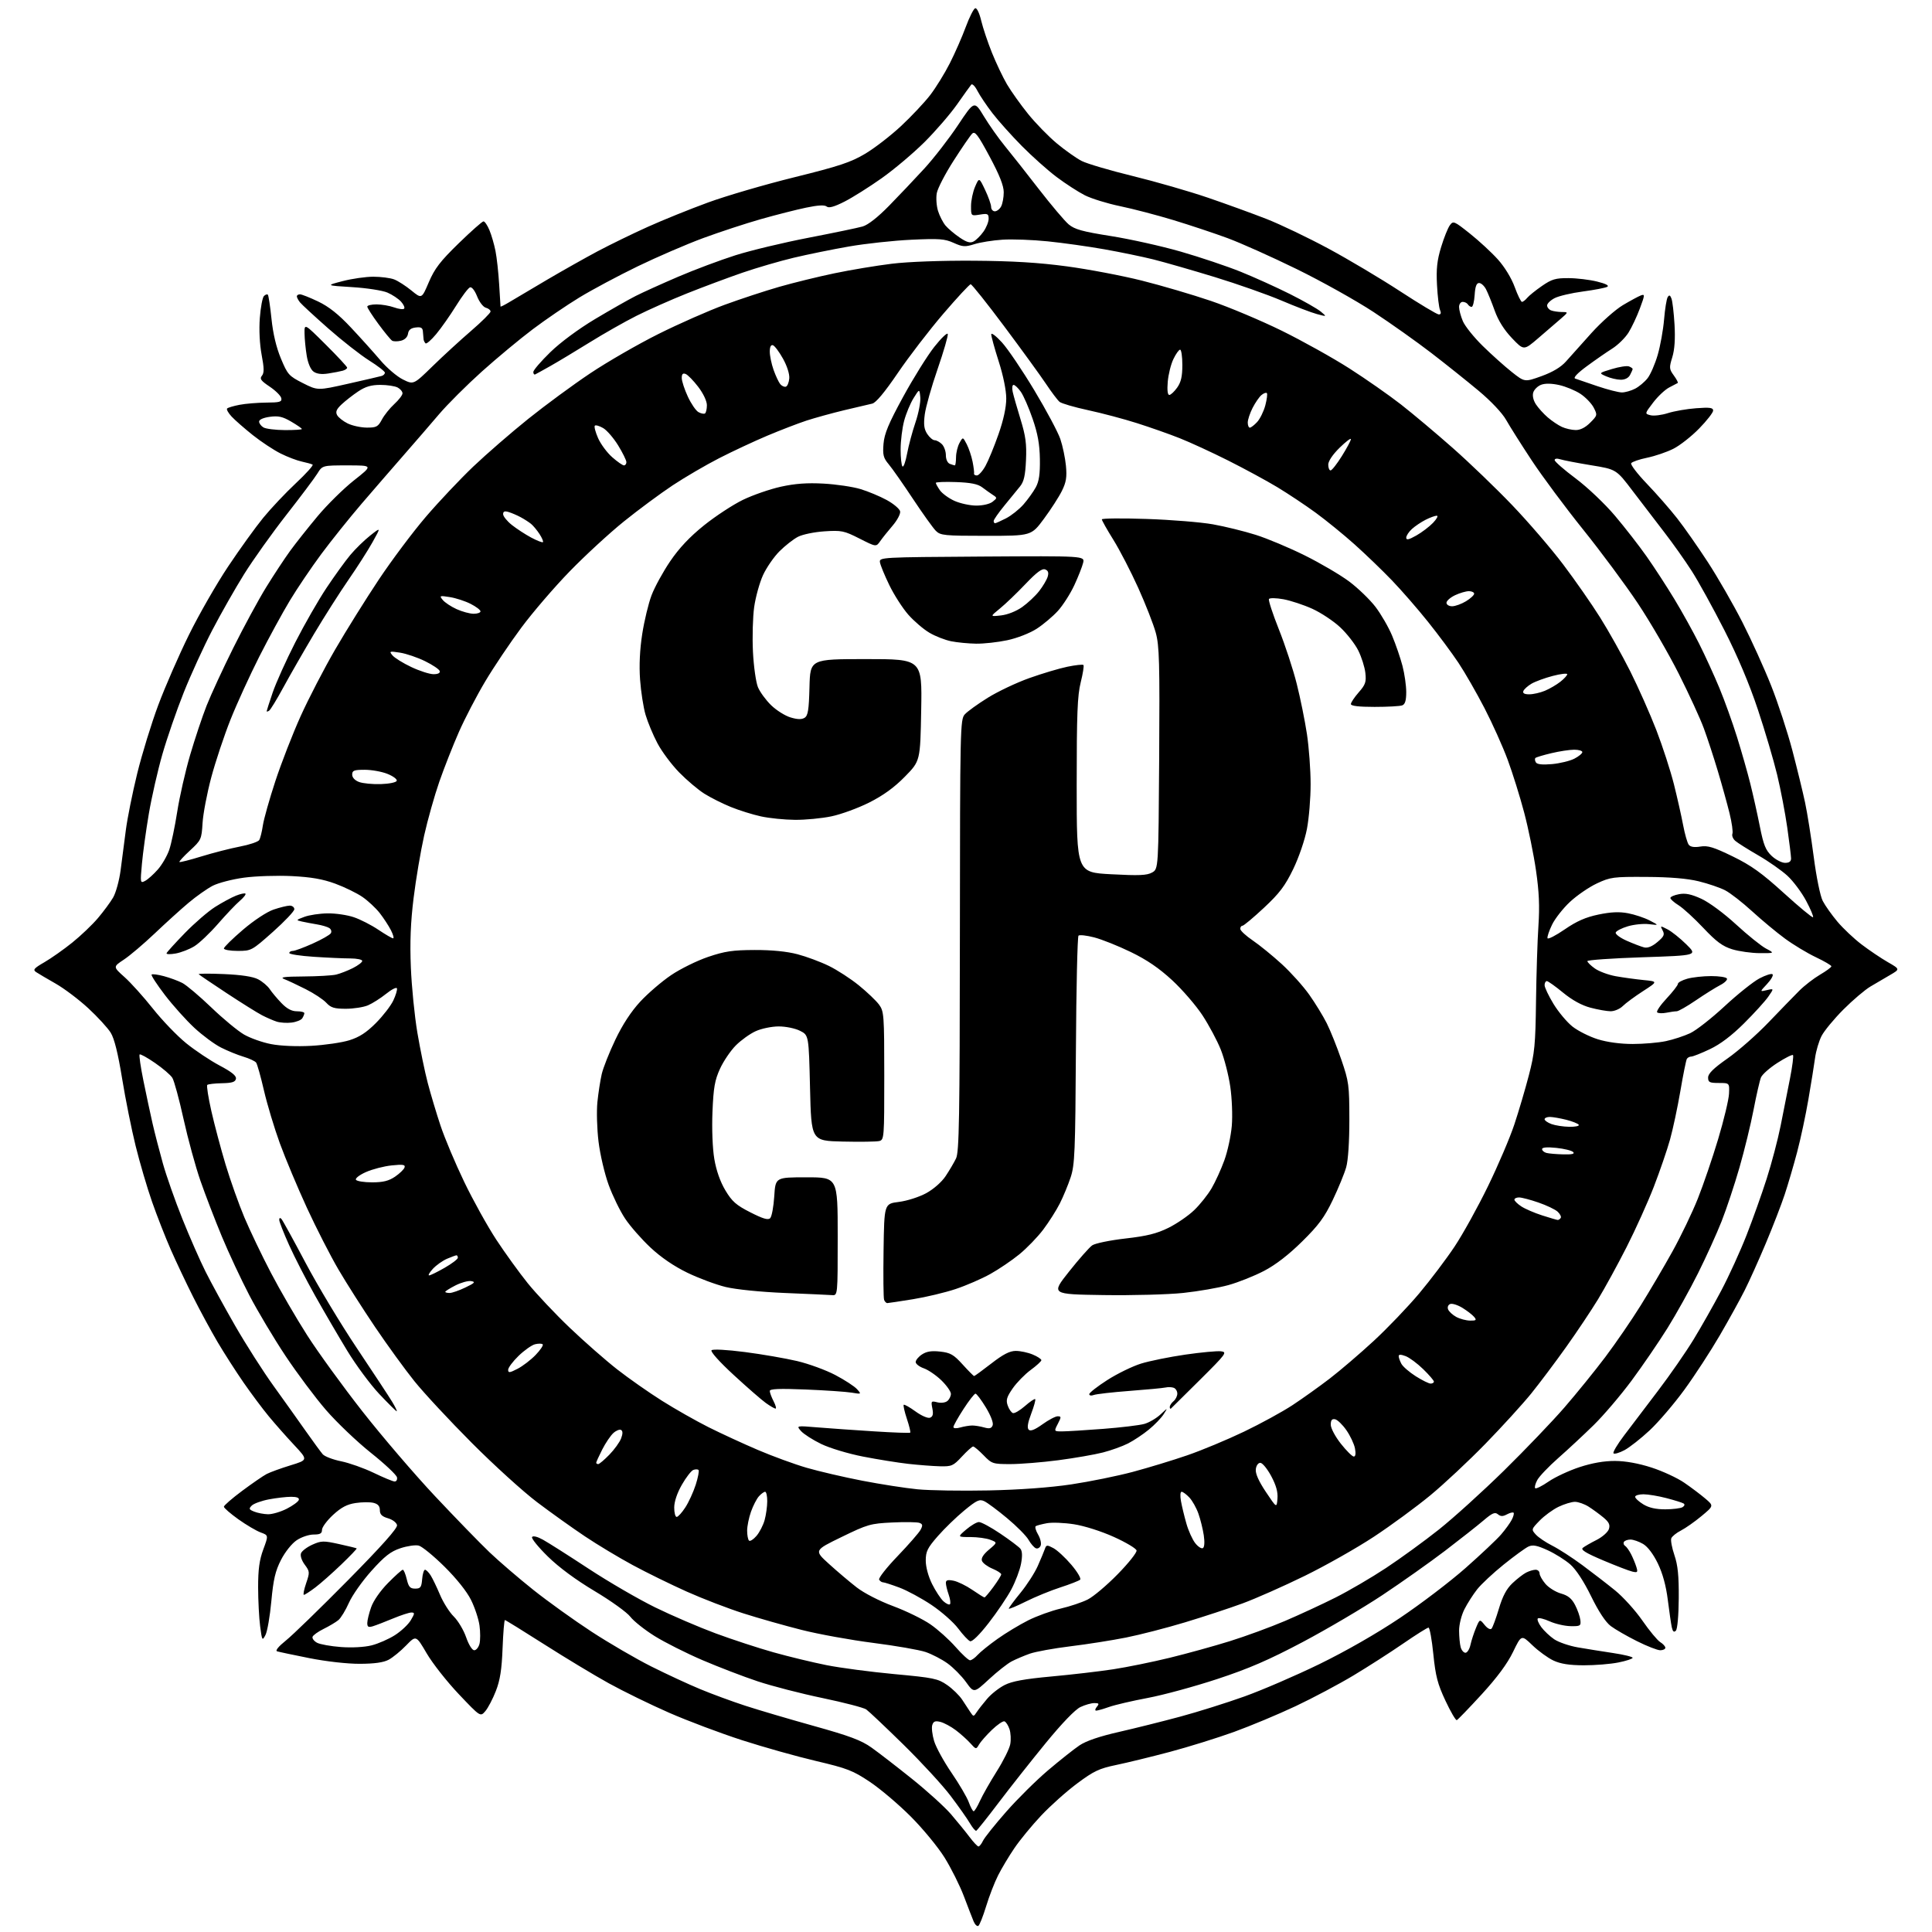<?xml version="1.0" encoding="UTF-8" standalone="no"?>
<svg 
  version="1.1" 
  xmlns="http://www.w3.org/2000/svg" 
  xmlns:xlink="http://www.w3.org/1999/xlink" 
  xmlns:svg="http://www.w3.org/2000/svg"
  xmlns:rdf="http://www.w3.org/1999/02/22-rdf-syntax-ns#"
  xmlns:cc="http://creativecommons.org/ns#"
  xmlns:dc="http://purl.org/dc/elements/1.1/"
  viewBox="0 0 768 768"
  width="768"
  height="768"
>
<style>svg {background-color: white; }</style>"
<path stroke="none" fill="black" fill-rule="evenodd" d="M388.91,765.56C388.41,765.86 387.57,765.07 387.04,763.81C386.51,762.54 384.76,758.02 383.15,753.76C381.54,749.51 378.08,742.60 375.47,738.40C372.85,734.20 366.79,726.84 361.99,722.05C357.20,717.25 349.90,711.07 345.77,708.31C339.04,703.81 336.81,702.95 324.38,700.02C316.75,698.23 303.52,694.51 295.00,691.76C286.48,689.01 273.43,684.10 266.00,680.85C258.57,677.60 247.78,672.32 242.00,669.13C236.22,665.94 224.68,658.97 216.35,653.66C208.02,648.35 200.98,644.00 200.71,644.00C200.44,644.00 200.02,649.06 199.78,655.25C199.45,663.73 198.79,667.91 197.11,672.21C195.89,675.35 194.00,678.95 192.92,680.21C190.96,682.50 190.96,682.50 182.42,673.50C177.72,668.55 171.96,661.24 169.63,657.26C165.39,650.02 165.39,650.02 161.44,654.09C159.27,656.33 156.15,658.89 154.50,659.77C152.44,660.87 148.84,661.37 143.00,661.39C138.08,661.41 129.66,660.46 123.00,659.14C116.67,657.88 110.90,656.66 110.16,656.43C109.34,656.16 110.68,654.51 113.66,652.12C116.32,649.99 127.42,639.21 138.33,628.16C151.74,614.57 158.05,607.49 157.83,606.28C157.64,605.28 156.08,604.08 154.25,603.54C151.82,602.83 151.00,602.01 151.00,600.31C151.00,598.72 150.25,597.85 148.49,597.41C147.11,597.06 143.91,597.09 141.38,597.47C137.96,597.98 135.67,599.18 132.39,602.20C129.98,604.43 128.00,607.10 128.00,608.13C128.00,609.59 127.26,610.00 124.65,610.00C122.80,610.00 119.77,611.02 117.92,612.28C115.99,613.58 113.32,616.93 111.70,620.09C109.44,624.52 108.67,627.83 107.86,636.52C107.31,642.50 106.26,648.54 105.53,649.93C104.26,652.36 104.17,652.22 103.41,646.48C102.98,643.19 102.62,636.23 102.61,631.00C102.60,623.84 103.11,620.12 104.67,615.90C106.74,610.31 106.74,610.31 103.62,609.17C101.90,608.54 97.91,606.19 94.75,603.94C91.59,601.68 89.00,599.44 89.00,598.94C89.00,598.45 92.26,595.62 96.25,592.65C100.24,589.68 104.62,586.66 106.00,585.94C107.38,585.22 111.64,583.67 115.49,582.49C122.47,580.35 122.47,580.35 116.93,574.42C113.88,571.17 109.34,566.02 106.84,563.00C104.34,559.98 99.81,553.90 96.76,549.50C93.72,545.10 89.10,537.90 86.50,533.50C83.91,529.10 79.54,521.04 76.80,515.58C74.05,510.12 70.05,501.66 67.90,496.77C65.75,491.88 62.39,483.30 60.43,477.69C58.47,472.09 55.54,462.10 53.91,455.50C52.28,448.90 49.86,436.85 48.54,428.73C46.91,418.72 45.45,412.84 44.01,410.52C42.84,408.63 38.83,404.25 35.09,400.79C31.35,397.33 25.51,392.93 22.12,391.00C18.73,389.07 15.23,387.01 14.35,386.42C12.99,385.51 13.50,384.90 17.62,382.52C20.30,380.97 25.30,377.45 28.72,374.70C32.14,371.95 36.74,367.56 38.94,364.95C41.15,362.34 43.85,358.68 44.95,356.81C46.05,354.95 47.40,350.06 47.94,345.96C48.49,341.86 49.42,334.68 50.02,330.00C50.62,325.32 52.65,315.20 54.54,307.50C56.43,299.80 60.19,287.56 62.91,280.29C65.62,273.03 71.10,260.48 75.08,252.41C79.05,244.34 86.08,232.09 90.69,225.19C95.30,218.28 101.57,209.58 104.63,205.84C107.69,202.10 113.53,195.91 117.61,192.09C121.69,188.27 124.69,184.93 124.26,184.69C123.84,184.44 121.92,183.90 120.00,183.49C118.08,183.09 114.25,181.63 111.50,180.25C108.75,178.87 103.80,175.59 100.50,172.97C97.20,170.34 93.41,167.03 92.08,165.60C90.75,164.18 89.94,162.72 90.29,162.38C90.64,162.03 92.85,161.37 95.21,160.92C97.57,160.46 102.35,160.07 105.82,160.04C111.25,160.01 112.10,159.76 111.82,158.28C111.63,157.34 109.56,155.27 107.20,153.69C103.68,151.33 103.13,150.55 104.11,149.37C105.04,148.25 105.02,146.39 104.00,141.02C103.22,136.84 102.93,131.09 103.28,126.43C103.60,122.20 104.34,118.26 104.92,117.68C105.49,117.11 106.19,116.86 106.47,117.14C106.75,117.42 107.40,121.73 107.92,126.72C108.53,132.67 109.83,138.12 111.68,142.55C114.33,148.91 114.85,149.48 120.39,152.29C126.29,155.27 126.29,155.27 138.39,152.54C145.05,151.04 151.06,149.65 151.75,149.44C152.44,149.23 153.00,148.65 153.00,148.14C153.00,147.64 150.19,145.46 146.75,143.30C143.31,141.14 136.00,135.41 130.50,130.57C125.00,125.72 119.94,121.05 119.25,120.19C118.56,119.32 118.00,118.25 118.00,117.81C118.00,117.36 118.56,117.00 119.25,117.00C119.94,117.00 123.20,118.29 126.50,119.87C130.72,121.89 134.58,124.95 139.50,130.20C143.35,134.30 148.61,140.15 151.20,143.20C153.78,146.25 157.81,149.69 160.15,150.84C164.40,152.95 164.40,152.95 171.95,145.58C176.10,141.53 182.99,135.21 187.25,131.54C191.51,127.87 195.00,124.40 195.00,123.84C195.00,123.27 194.15,122.59 193.12,122.32C192.08,122.05 190.53,120.02 189.66,117.82C188.75,115.51 187.56,113.98 186.84,114.22C186.15,114.45 183.66,117.75 181.29,121.57C178.92,125.38 175.37,130.44 173.39,132.81C171.41,135.19 169.50,136.84 169.15,136.48C168.79,136.12 168.44,135.42 168.38,134.92C168.31,134.41 168.19,133.07 168.12,131.93C168.03,130.29 167.43,129.93 165.25,130.18C163.32,130.41 162.41,131.14 162.19,132.66C162.00,133.98 160.93,135.05 159.40,135.44C158.03,135.78 156.44,135.77 155.87,135.42C155.30,135.07 152.85,132.08 150.42,128.78C147.99,125.48 146.00,122.38 146.00,121.89C146.00,121.40 147.66,121.00 149.68,121.00C151.70,121.00 154.84,121.54 156.65,122.19C158.47,122.85 160.26,123.08 160.64,122.70C161.01,122.32 160.47,121.07 159.43,119.92C158.39,118.77 155.96,117.15 154.02,116.31C152.08,115.47 145.78,114.49 140.00,114.14C129.50,113.49 129.50,113.49 136.21,111.75C139.89,110.79 145.38,110.00 148.39,110.00C151.40,110.00 155.12,110.48 156.65,111.06C158.18,111.64 161.28,113.63 163.53,115.47C167.63,118.83 167.63,118.83 170.47,112.16C172.79,106.74 174.99,103.88 182.31,96.75C187.25,91.94 191.70,88.00 192.20,88.00C192.70,88.00 193.76,89.57 194.56,91.49C195.36,93.40 196.44,97.12 196.96,99.74C197.48,102.36 198.14,108.33 198.42,113.00C198.71,117.67 198.95,121.66 198.97,121.85C198.99,122.04 200.69,121.18 202.75,119.93C204.81,118.69 211.45,114.75 217.50,111.19C223.55,107.63 232.55,102.56 237.50,99.92C242.45,97.29 251.45,92.90 257.50,90.18C263.55,87.45 274.35,83.09 281.50,80.48C288.65,77.86 304.08,73.35 315.78,70.46C333.60,66.05 338.17,64.53 343.88,61.14C347.64,58.91 354.07,53.94 358.19,50.10C362.31,46.25 367.51,40.72 369.76,37.80C372.00,34.89 375.52,29.19 377.57,25.15C379.62,21.11 382.47,14.62 383.90,10.73C385.34,6.84 387.02,3.49 387.65,3.28C388.30,3.07 389.31,5.13 390.04,8.20C390.74,11.12 392.67,16.88 394.33,21.00C395.99,25.12 398.67,30.75 400.28,33.50C401.90,36.25 405.66,41.54 408.65,45.25C411.64,48.96 416.80,54.25 420.11,57.01C423.43,59.77 427.87,62.91 429.99,63.99C432.10,65.07 441.25,67.77 450.31,69.98C459.38,72.20 472.80,76.07 480.15,78.58C487.49,81.09 498.00,84.91 503.50,87.06C509.00,89.22 520.02,94.49 528.00,98.79C535.98,103.08 548.84,110.74 556.59,115.80C564.34,120.86 571.25,125.00 571.95,125.00C572.78,125.00 572.95,124.41 572.44,123.25C572.01,122.29 571.46,117.79 571.23,113.27C570.89,106.88 571.26,103.51 572.85,98.27C573.98,94.54 575.55,90.63 576.33,89.56C577.69,87.70 578.01,87.84 584.32,92.86C587.93,95.73 592.93,100.35 595.42,103.12C598.12,106.12 600.83,110.56 602.11,114.08C603.30,117.34 604.60,120.00 605.01,120.00C605.42,120.00 606.35,119.29 607.07,118.42C607.79,117.54 610.44,115.41 612.94,113.68C616.84,110.98 618.37,110.53 623.50,110.56C626.80,110.57 631.92,111.19 634.89,111.93C638.38,112.79 639.79,113.53 638.89,114.02C638.12,114.43 633.78,115.27 629.24,115.87C624.70,116.47 619.63,117.66 617.99,118.51C616.34,119.36 615.00,120.67 615.00,121.42C615.00,122.17 615.71,123.06 616.58,123.39C617.45,123.73 619.36,124.01 620.83,124.03C623.50,124.06 623.50,124.06 620.36,126.78C618.64,128.28 614.64,131.72 611.48,134.43C605.74,139.36 605.74,139.36 601.03,134.42C597.93,131.17 595.59,127.45 594.17,123.50C592.99,120.20 591.44,116.38 590.72,115.00C590.01,113.62 588.77,112.50 587.96,112.50C586.93,112.50 586.41,113.89 586.20,117.25C586.03,119.86 585.49,122.00 585.00,122.00C584.52,122.00 583.84,121.55 583.50,121.00C583.16,120.45 582.23,120.00 581.44,120.00C580.65,120.00 580.00,120.91 580.00,122.03C580.00,123.15 580.67,125.68 581.50,127.65C582.32,129.62 585.89,134.07 589.42,137.53C592.95,140.99 598.15,145.65 600.97,147.88C606.09,151.93 606.09,151.93 612.80,149.51C617.26,147.89 620.50,145.95 622.50,143.69C624.15,141.82 628.70,136.73 632.62,132.39C636.54,128.05 642.16,123.06 645.12,121.30C648.08,119.54 651.30,117.80 652.28,117.43C653.91,116.82 653.88,117.25 651.87,122.63C650.67,125.86 648.63,130.18 647.34,132.24C646.04,134.30 643.14,137.15 640.89,138.57C638.64,139.99 634.10,143.14 630.80,145.57C627.07,148.31 625.31,150.17 626.15,150.49C626.89,150.76 630.84,152.11 634.93,153.49C639.01,154.87 643.42,156.00 644.72,156.00C646.03,156.00 648.39,155.33 649.96,154.52C651.54,153.71 653.77,151.83 654.93,150.36C656.09,148.89 657.90,144.71 658.96,141.09C660.01,137.47 661.16,131.10 661.50,126.95C661.85,122.80 662.49,118.82 662.93,118.12C663.53,117.15 663.90,117.28 664.43,118.67C664.83,119.67 665.37,124.33 665.65,129.00C665.98,134.73 665.69,138.97 664.76,142.00C663.48,146.16 663.52,146.71 665.36,149.24C666.46,150.74 667.16,152.09 666.93,152.24C666.69,152.38 665.17,153.18 663.54,154.02C661.91,154.85 659.04,157.55 657.17,160.00C653.76,164.47 653.76,164.47 656.13,165.07C657.43,165.40 660.52,165.02 663.00,164.23C665.48,163.43 670.54,162.55 674.25,162.28C679.68,161.87 681.00,162.05 681.00,163.21C681.00,164.00 678.50,167.21 675.45,170.33C672.40,173.46 667.78,177.09 665.20,178.39C662.61,179.70 657.92,181.30 654.77,181.95C651.61,182.60 648.76,183.59 648.42,184.14C648.08,184.69 650.89,188.37 654.68,192.32C658.47,196.27 663.86,202.43 666.66,206.00C669.47,209.57 674.98,217.45 678.92,223.50C682.86,229.55 689.02,240.27 692.61,247.31C696.20,254.36 701.36,265.74 704.08,272.61C706.80,279.47 710.58,291.03 712.49,298.30C714.39,305.56 716.67,314.88 717.54,319.00C718.42,323.12 719.97,332.86 720.99,340.64C722.03,348.66 723.58,356.23 724.57,358.14C725.52,359.99 728.15,363.69 730.40,366.37C732.66,369.06 736.98,373.13 740.00,375.43C743.02,377.73 747.71,380.89 750.40,382.44C755.31,385.26 755.31,385.26 751.40,387.54C749.26,388.80 745.72,390.87 743.53,392.16C741.35,393.45 736.51,397.56 732.77,401.31C729.04,405.05 725.13,409.79 724.09,411.83C723.04,413.88 721.89,417.79 721.52,420.52C721.15,423.26 719.96,430.68 718.87,437.00C717.79,443.32 715.77,452.77 714.38,458.00C713.00,463.23 710.78,470.79 709.45,474.82C708.12,478.84 704.74,487.59 701.93,494.26C699.13,500.93 695.34,509.34 693.52,512.95C691.71,516.56 687.26,524.61 683.64,530.84C680.02,537.07 673.69,546.78 669.59,552.41C665.48,558.05 659.26,565.32 655.77,568.58C652.28,571.84 647.77,575.38 645.75,576.46C643.73,577.53 641.77,578.11 641.40,577.73C641.02,577.36 642.92,574.15 645.61,570.61C648.30,567.07 654.37,559.07 659.10,552.83C663.84,546.60 670.18,537.45 673.20,532.50C676.22,527.55 681.19,518.77 684.24,513.00C687.29,507.23 691.81,497.32 694.28,491.00C696.76,484.68 700.37,474.55 702.30,468.50C704.24,462.45 706.73,453.00 707.83,447.50C708.93,442.00 710.61,433.55 711.55,428.72C712.50,423.89 713.03,419.70 712.74,419.41C712.45,419.12 709.67,420.51 706.56,422.51C703.45,424.50 700.50,427.11 700.01,428.31C699.52,429.52 698.20,435.27 697.08,441.10C695.96,446.94 693.43,457.28 691.47,464.10C689.51,470.91 686.31,480.54 684.36,485.49C682.40,490.45 678.19,499.74 674.99,506.14C671.80,512.54 666.33,522.36 662.84,527.96C659.35,533.55 652.93,542.94 648.58,548.81C644.22,554.69 637.44,562.65 633.51,566.50C629.58,570.35 623.24,576.25 619.42,579.61C615.61,582.97 611.85,586.91 611.08,588.36C610.30,589.81 609.93,591.27 610.26,591.59C610.59,591.92 612.99,590.73 615.59,588.94C618.19,587.15 623.73,584.57 627.91,583.20C632.92,581.56 637.70,580.73 642.00,580.75C646.18,580.77 651.36,581.71 656.50,583.37C660.90,584.79 666.75,587.50 669.50,589.39C672.25,591.27 676.02,594.12 677.88,595.70C681.27,598.59 681.27,598.59 676.38,602.66C673.70,604.89 670.01,607.48 668.20,608.41C666.38,609.34 664.65,610.74 664.36,611.52C664.06,612.29 664.62,615.30 665.61,618.21C666.97,622.21 667.39,626.39 667.33,635.33C667.28,642.25 666.80,647.60 666.18,648.22C665.42,648.98 664.95,648.59 664.57,646.89C664.28,645.58 663.56,640.67 662.98,636.00C662.28,630.38 660.94,625.47 659.02,621.50C657.23,617.79 654.99,614.83 653.16,613.75C651.53,612.79 649.27,612.00 648.15,612.00C647.03,612.00 645.86,612.42 645.54,612.93C645.23,613.44 645.43,614.15 645.99,614.49C646.55,614.84 647.63,616.34 648.38,617.81C649.13,619.29 650.08,621.57 650.48,622.89C651.14,625.02 650.97,625.22 648.86,624.73C647.56,624.43 642.32,622.41 637.21,620.25C630.30,617.32 628.25,616.04 629.21,615.28C629.92,614.71 632.38,613.30 634.68,612.14C636.97,610.98 639.17,609.04 639.56,607.82C640.10,606.12 639.60,605.07 637.38,603.22C635.80,601.91 633.15,599.97 631.50,598.92C629.85,597.87 627.40,597.01 626.07,597.00C624.73,597.00 621.78,597.90 619.52,598.99C617.26,600.08 613.89,602.55 612.03,604.47C608.70,607.90 608.68,607.99 610.52,610.02C611.55,611.16 614.49,613.14 617.05,614.43C619.61,615.72 624.97,619.18 628.96,622.13C632.95,625.09 638.83,629.62 642.03,632.22C645.22,634.81 650.11,640.21 652.88,644.22C655.65,648.22 658.84,652.07 659.96,652.76C661.08,653.45 662.00,654.46 662.00,655.01C662.00,655.55 661.09,656.00 659.98,656.00C658.86,656.00 654.70,654.38 650.73,652.39C646.75,650.41 642.06,647.70 640.31,646.39C638.25,644.84 635.48,640.64 632.49,634.54C629.62,628.66 626.49,623.88 624.23,621.90C622.23,620.14 618.17,617.59 615.20,616.23C611.01,614.32 609.32,613.99 607.60,614.77C606.39,615.32 601.96,618.54 597.75,621.93C593.55,625.31 588.79,629.75 587.19,631.79C585.58,633.83 583.31,637.39 582.13,639.71C580.93,642.09 580.01,645.79 580.01,648.21C580.02,650.57 580.30,653.51 580.63,654.75C580.96,655.99 581.82,657.00 582.54,657.00C583.25,657.00 584.15,655.59 584.53,653.86C584.91,652.13 585.90,649.10 586.72,647.13C588.22,643.55 588.22,643.55 590.15,645.93C591.26,647.31 592.43,647.94 592.91,647.41C593.37,646.91 594.68,643.34 595.83,639.49C597.31,634.51 598.87,631.57 601.21,629.36C603.02,627.64 605.48,625.74 606.68,625.12C607.89,624.50 609.57,624.00 610.43,624.00C611.30,624.00 612.00,624.65 612.00,625.44C612.00,626.24 613.06,628.12 614.36,629.64C615.66,631.15 618.43,632.86 620.52,633.45C623.30,634.23 624.79,635.44 626.12,638.01C627.12,639.93 628.06,642.62 628.22,644.00C628.48,646.33 628.21,646.49 624.28,646.42C621.96,646.37 618.24,645.51 616.02,644.51C613.80,643.51 611.68,642.99 611.31,643.36C610.94,643.73 611.55,645.26 612.66,646.77C613.77,648.27 616.09,650.46 617.81,651.63C619.54,652.80 623.77,654.26 627.22,654.86C630.67,655.46 636.99,656.47 641.25,657.11C645.51,657.75 649.00,658.60 649.00,659.00C649.00,659.40 646.45,660.24 643.33,660.86C640.22,661.49 634.03,661.99 629.58,661.98C623.80,661.96 620.36,661.42 617.50,660.08C615.30,659.05 611.54,656.31 609.14,654.00C604.78,649.80 604.78,649.80 601.45,656.68C599.21,661.32 595.15,666.80 588.99,673.53C583.96,679.01 579.51,683.62 579.10,683.78C578.68,683.93 576.65,680.46 574.59,676.06C571.47,669.42 570.66,666.29 569.77,657.53C569.19,651.74 568.32,647.00 567.85,647.00C567.38,647.00 562.84,649.86 557.75,653.36C552.66,656.87 543.78,662.56 538.02,666.02C532.26,669.48 521.92,674.97 515.04,678.22C508.17,681.46 497.13,686.07 490.52,688.47C483.91,690.86 472.43,694.43 465.00,696.41C457.57,698.38 447.98,700.72 443.68,701.61C436.94,703.01 434.80,704.02 428.18,708.95C423.96,712.09 417.50,717.86 413.84,721.76C410.17,725.66 405.40,731.47 403.23,734.68C401.05,737.88 398.13,742.76 396.74,745.53C395.34,748.29 393.21,753.80 392.00,757.78C390.79,761.75 389.40,765.25 388.91,765.56zM388.96,734.00C389.35,734.00 390.16,732.99 390.75,731.75C391.33,730.51 395.48,725.32 399.97,720.21C404.46,715.09 411.96,707.67 416.63,703.71C421.31,699.74 426.93,695.29 429.12,693.81C431.75,692.04 437.10,690.22 444.81,688.47C451.24,687.00 462.19,684.27 469.15,682.39C476.11,680.52 487.58,676.91 494.65,674.38C501.72,671.85 515.15,666.05 524.50,661.50C534.96,656.40 547.27,649.35 556.50,643.16C564.75,637.63 576.49,628.69 582.59,623.30C588.69,617.91 595.04,611.92 596.69,610.00C598.35,608.08 600.26,605.45 600.93,604.16C601.61,602.88 601.94,601.61 601.67,601.33C601.39,601.06 600.20,601.36 599.02,601.99C597.39,602.86 596.53,602.85 595.43,601.94C594.27,600.98 593.18,601.45 589.75,604.38C587.41,606.38 580.53,611.80 574.47,616.43C568.40,621.05 557.15,629.01 549.47,634.11C541.78,639.21 527.57,647.58 517.88,652.72C504.32,659.89 496.47,663.29 483.88,667.44C474.87,670.41 462.46,673.79 456.29,674.95C450.12,676.11 443.20,677.72 440.91,678.53C438.62,679.34 436.30,680.00 435.75,680.00C435.20,680.00 435.31,679.33 436.00,678.50C437.04,677.24 436.88,677.00 435.02,677.00C433.80,677.00 431.30,677.71 429.46,678.59C427.40,679.56 422.10,685.07 415.74,692.84C410.04,699.80 401.62,710.45 397.04,716.50C392.46,722.55 388.42,727.62 388.07,727.76C387.73,727.90 386.59,726.55 385.54,724.76C384.50,722.97 381.04,718.06 377.85,713.85C374.67,709.64 366.24,700.49 359.13,693.51C352.02,686.54 345.37,680.25 344.35,679.53C343.33,678.82 335.52,676.79 327.00,675.01C318.48,673.24 306.86,670.24 301.18,668.35C295.51,666.47 285.61,662.66 279.18,659.91C272.76,657.15 264.23,652.86 260.24,650.37C256.25,647.88 251.90,644.42 250.56,642.68C249.23,640.93 242.86,636.35 236.40,632.50C228.90,628.02 222.18,623.06 217.78,618.74C213.99,615.03 211.16,611.54 211.50,611.00C211.87,610.41 213.58,610.82 215.80,612.04C217.84,613.16 226.03,618.36 234.00,623.60C241.97,628.84 253.90,635.76 260.50,638.99C267.10,642.22 277.90,646.86 284.50,649.30C291.10,651.74 301.45,655.13 307.50,656.83C313.55,658.53 323.00,660.81 328.50,661.91C334.00,663.01 346.15,664.61 355.50,665.48C371.11,666.92 372.82,667.27 376.49,669.81C378.68,671.33 381.38,673.97 382.49,675.67C383.59,677.37 385.06,679.60 385.75,680.63C386.97,682.45 387.03,682.45 388.25,680.60C388.94,679.55 390.81,677.16 392.41,675.29C394.00,673.41 397.12,670.96 399.34,669.83C402.31,668.31 407.21,667.42 417.94,666.43C425.95,665.70 437.00,664.41 442.50,663.57C448.00,662.73 458.12,660.67 465.00,658.99C471.88,657.31 482.62,654.34 488.88,652.39C495.14,650.44 505.01,646.82 510.81,644.35C516.61,641.87 525.66,637.68 530.92,635.03C536.19,632.38 545.23,627.10 551.00,623.28C556.77,619.46 566.23,612.59 572.00,608.00C577.77,603.41 589.41,592.87 597.86,584.58C606.30,576.29 617.13,564.98 621.91,559.46C626.69,553.94 633.99,544.94 638.12,539.46C642.25,533.98 648.57,524.77 652.16,519.00C655.76,513.23 661.45,503.55 664.81,497.50C668.17,491.45 672.71,482.00 674.90,476.50C677.09,471.00 680.74,460.33 683.00,452.78C685.26,445.24 687.20,437.14 687.31,434.78C687.50,430.50 687.50,430.50 683.25,430.50C679.55,430.50 679.00,430.22 679.00,428.33C679.00,426.77 681.14,424.66 686.75,420.73C691.01,417.74 698.33,411.31 703.00,406.43C707.67,401.56 713.18,395.89 715.24,393.83C717.30,391.77 721.02,388.90 723.49,387.45C725.97,386.00 728.00,384.50 728.00,384.12C728.00,383.74 725.21,382.11 721.80,380.49C718.39,378.87 712.87,375.54 709.55,373.10C706.22,370.66 700.35,365.78 696.50,362.26C692.65,358.73 687.82,354.97 685.77,353.91C683.72,352.85 679.00,351.24 675.27,350.33C670.75,349.22 663.86,348.64 654.50,348.59C641.31,348.51 640.17,348.66 634.78,351.18C631.64,352.65 626.82,355.96 624.07,358.53C621.33,361.09 618.13,365.17 616.96,367.59C615.79,370.01 614.98,372.42 615.16,372.95C615.35,373.49 618.42,371.91 622.00,369.45C626.77,366.17 630.33,364.61 635.41,363.55C640.37,362.52 643.67,362.37 647.15,363.03C649.81,363.53 653.68,364.82 655.74,365.89C659.50,367.84 659.50,367.84 655.50,367.37C653.30,367.10 649.51,367.49 647.08,368.22C644.64,368.95 642.48,370.06 642.27,370.70C642.06,371.33 644.02,372.80 646.64,373.96C649.25,375.11 652.35,376.30 653.54,376.60C654.96,376.96 656.74,376.25 658.83,374.49C661.47,372.27 661.81,371.52 660.92,369.86C659.90,367.95 659.97,367.93 662.86,369.43C664.51,370.28 667.87,372.96 670.33,375.39C674.81,379.80 674.81,379.80 652.90,380.53C640.86,380.93 631.00,381.62 631.00,382.06C631.00,382.50 632.34,383.82 633.97,384.98C635.60,386.14 639.32,387.52 642.22,388.05C645.12,388.57 650.10,389.26 653.29,389.58C659.07,390.15 659.07,390.15 653.10,394.01C649.81,396.14 646.20,398.80 645.06,399.94C643.93,401.07 641.76,401.99 640.25,401.99C638.74,401.98 635.11,401.34 632.19,400.56C628.75,399.65 624.94,397.55 621.33,394.58C618.27,392.06 615.37,390.00 614.89,390.00C614.40,390.00 614.00,390.73 614.00,391.62C614.00,392.51 615.59,395.86 617.54,399.07C619.49,402.27 622.88,406.32 625.08,408.07C627.29,409.81 631.81,412.08 635.13,413.12C638.89,414.29 644.15,415.00 649.04,415.00C653.36,415.00 659.29,414.49 662.20,413.87C665.12,413.26 669.46,411.83 671.85,410.72C674.25,409.60 680.40,404.78 685.54,400.01C690.67,395.25 696.90,390.27 699.38,388.95C701.86,387.64 704.22,386.89 704.62,387.29C705.03,387.69 704.04,389.43 702.43,391.15C699.50,394.27 699.50,394.27 702.35,393.59C705.20,392.91 705.20,392.91 702.91,396.21C701.65,398.02 697.31,402.79 693.27,406.81C688.37,411.68 683.84,415.11 679.71,417.06C676.29,418.68 672.96,420.00 672.31,420.00C671.65,420.00 670.87,420.41 670.56,420.91C670.25,421.40 669.09,427.14 667.98,433.66C666.87,440.17 665.01,448.88 663.86,453.00C662.71,457.12 659.81,465.56 657.43,471.73C655.04,477.91 650.17,488.71 646.60,495.73C643.03,502.76 637.91,512.10 635.24,516.50C632.56,520.90 626.85,529.45 622.54,535.50C618.23,541.55 611.97,549.88 608.64,554.00C605.30,558.12 597.15,567.07 590.53,573.87C583.91,580.67 574.00,589.95 568.50,594.48C563.00,599.01 552.96,606.38 546.18,610.85C539.40,615.32 527.03,622.33 518.68,626.42C510.33,630.51 499.21,635.44 493.96,637.37C488.71,639.30 478.41,642.69 471.08,644.90C463.74,647.12 453.18,649.84 447.62,650.95C442.05,652.06 432.10,653.63 425.50,654.43C418.90,655.24 411.64,656.56 409.36,657.36C407.09,658.17 403.86,659.54 402.18,660.41C400.50,661.27 396.44,664.48 393.15,667.52C387.17,673.06 387.17,673.06 383.99,668.63C382.23,666.19 378.93,662.86 376.65,661.22C374.37,659.58 370.45,657.55 367.94,656.70C365.44,655.85 356.08,654.22 347.14,653.08C338.20,651.94 325.40,649.62 318.69,647.92C311.99,646.23 301.55,643.27 295.50,641.34C289.45,639.41 279.32,635.52 273.00,632.69C266.68,629.86 257.00,625.12 251.50,622.14C246.00,619.17 237.45,614.03 232.50,610.71C227.55,607.40 219.00,601.30 213.50,597.14C208.00,592.99 196.30,582.37 187.50,573.53C178.70,564.70 168.43,553.66 164.69,548.99C160.94,544.32 153.92,534.65 149.09,527.50C144.26,520.35 137.71,510.07 134.54,504.65C131.36,499.23 125.72,488.20 122.01,480.15C118.30,472.09 113.46,460.55 111.25,454.50C109.05,448.45 106.20,439.00 104.93,433.50C103.66,428.00 102.26,423.01 101.82,422.41C101.38,421.81 99.11,420.75 96.76,420.05C94.42,419.35 90.40,417.71 87.84,416.41C85.27,415.12 80.52,411.60 77.28,408.60C74.04,405.60 68.76,399.72 65.56,395.54C62.36,391.35 59.97,387.69 60.27,387.40C60.56,387.11 62.76,387.40 65.15,388.04C67.54,388.68 70.84,389.90 72.49,390.75C74.13,391.60 79.30,395.97 83.99,400.47C88.67,404.97 94.53,409.81 97.00,411.24C99.47,412.67 104.32,414.39 107.76,415.05C111.53,415.78 117.92,416.05 123.76,415.73C129.12,415.43 135.93,414.44 138.90,413.51C142.85,412.28 145.67,410.45 149.43,406.67C152.26,403.83 155.37,399.79 156.35,397.70C157.33,395.62 157.98,393.45 157.79,392.88C157.61,392.32 155.66,393.30 153.48,395.06C151.29,396.82 148.05,398.87 146.28,399.63C144.51,400.38 140.55,401.00 137.48,401.00C132.88,401.00 131.52,400.58 129.70,398.61C128.49,397.30 124.80,394.86 121.50,393.20C118.20,391.54 114.38,389.74 113.00,389.21C111.10,388.46 112.93,388.21 120.64,388.16C126.21,388.12 132.06,387.79 133.64,387.41C135.21,387.03 138.19,385.87 140.25,384.84C142.31,383.80 144.00,382.52 144.00,381.98C144.00,381.44 141.86,381.00 139.25,380.99C136.64,380.99 130.11,380.70 124.75,380.34C119.39,379.99 115.00,379.32 115.00,378.85C115.00,378.38 115.63,378.00 116.41,378.00C117.18,378.00 120.73,376.69 124.29,375.09C127.85,373.50 131.10,371.65 131.51,370.98C131.92,370.32 131.64,369.38 130.88,368.90C130.12,368.42 127.92,367.77 126.00,367.46C124.08,367.14 121.38,366.63 120.00,366.32C117.58,365.78 117.61,365.72 121.00,364.46C122.92,363.74 127.07,363.12 130.22,363.08C133.36,363.03 138.06,363.72 140.66,364.61C143.27,365.49 147.66,367.74 150.43,369.61C153.21,371.47 155.83,373.00 156.26,373.00C156.70,373.00 156.30,371.54 155.39,369.75C154.47,367.96 152.46,364.89 150.92,362.92C149.37,360.95 146.30,358.09 144.09,356.56C141.88,355.03 137.02,352.66 133.29,351.28C128.30,349.45 123.72,348.65 115.99,348.26C110.21,347.98 101.68,348.25 97.03,348.88C92.39,349.50 86.77,350.96 84.54,352.11C82.32,353.27 78.03,356.29 75.00,358.84C71.97,361.38 65.90,366.88 61.50,371.06C57.10,375.23 51.57,379.93 49.21,381.48C44.92,384.32 44.92,384.32 49.50,388.41C52.02,390.66 57.10,396.31 60.79,400.96C64.48,405.61 70.42,411.79 74.00,414.69C77.58,417.59 83.56,421.58 87.31,423.57C92.12,426.11 94.02,427.66 93.79,428.83C93.54,430.12 92.27,430.52 88.22,430.60C85.33,430.65 82.71,430.96 82.39,431.28C82.07,431.60 82.80,436.28 84.02,441.68C85.24,447.08 87.79,456.65 89.68,462.95C91.58,469.26 94.94,478.71 97.15,483.95C99.37,489.20 104.11,499.12 107.71,505.99C111.30,512.87 117.77,524.01 122.09,530.76C126.40,537.51 136.29,551.13 144.05,561.03C151.82,570.94 164.82,586.12 172.95,594.77C181.08,603.42 190.83,613.46 194.61,617.07C198.40,620.68 206.22,627.40 212.00,632.00C217.78,636.60 228.20,644.08 235.17,648.63C242.14,653.18 252.81,659.39 258.88,662.44C264.95,665.48 273.72,669.55 278.37,671.47C283.01,673.40 291.02,676.34 296.16,678.02C301.29,679.70 313.57,683.32 323.42,686.07C337.74,690.06 342.37,691.79 346.42,694.68C349.22,696.66 356.45,702.25 362.50,707.10C368.55,711.94 375.55,718.29 378.05,721.20C380.55,724.12 383.87,728.19 385.42,730.25C386.97,732.31 388.56,734.00 388.96,734.00zM387.05,720.00C387.40,720.00 388.53,718.15 389.55,715.89C390.57,713.63 393.56,708.37 396.19,704.19C398.83,700.02 401.26,695.15 401.59,693.36C401.93,691.57 401.79,688.87 401.29,687.37C400.79,685.86 399.88,684.46 399.28,684.26C398.68,684.06 396.42,685.61 394.25,687.70C392.08,689.79 389.79,692.40 389.16,693.50C388.03,695.46 387.96,695.45 385.75,692.99C384.51,691.61 381.93,689.28 380.00,687.82C378.07,686.35 375.30,684.86 373.84,684.49C371.77,683.97 371.06,684.24 370.59,685.73C370.25,686.77 370.59,689.64 371.33,692.11C372.07,694.57 375.19,700.25 378.25,704.72C381.31,709.19 384.40,714.46 385.11,716.43C385.82,718.39 386.69,720.00 387.05,720.00zM385.60,659.99C386.20,659.99 387.55,659.05 388.60,657.88C389.64,656.72 393.20,653.84 396.50,651.50C399.80,649.15 405.31,645.83 408.75,644.10C412.19,642.38 417.99,640.28 421.65,639.43C425.31,638.58 430.15,636.96 432.40,635.82C434.66,634.68 440.01,630.16 444.30,625.77C448.60,621.39 451.97,617.14 451.80,616.34C451.64,615.54 447.58,613.12 442.79,610.96C437.77,608.69 431.06,606.56 426.94,605.92C423.01,605.31 418.16,605.12 416.16,605.50C414.15,605.87 412.17,606.40 411.74,606.66C411.32,606.92 411.72,608.41 412.63,609.96C413.55,611.51 414.02,613.49 413.69,614.37C413.35,615.25 412.50,615.74 411.79,615.47C411.08,615.19 409.76,613.68 408.86,612.10C407.96,610.52 404.14,606.66 400.36,603.52C396.59,600.37 392.50,597.33 391.28,596.76C389.36,595.85 388.28,596.35 383.34,600.42C380.19,603.01 375.45,607.60 372.81,610.62C368.68,615.34 368.00,616.72 368.00,620.36C368.00,622.90 369.02,626.65 370.52,629.67C371.91,632.45 373.94,635.54 375.03,636.53C376.12,637.51 377.29,638.05 377.62,637.71C377.96,637.38 377.73,635.66 377.12,633.90C376.50,632.14 376.00,630.04 376.00,629.23C376.00,628.11 376.75,627.90 379.05,628.36C380.72,628.69 384.07,630.33 386.48,631.98C388.89,633.64 391.08,635.00 391.34,635.00C391.61,635.00 393.22,633.11 394.91,630.80C396.61,628.49 398.00,626.25 398.00,625.82C398.00,625.38 396.42,624.37 394.49,623.56C392.55,622.75 390.69,621.37 390.35,620.48C389.94,619.41 390.87,617.92 393.12,616.02C396.50,613.17 396.50,613.17 393.68,612.09C392.14,611.49 388.55,611.00 385.72,611.00C380.58,611.00 380.58,611.00 384.04,608.04C385.94,606.41 388.24,605.06 389.13,605.04C390.03,605.02 393.86,607.08 397.63,609.63C401.41,612.17 405.00,614.88 405.62,615.64C406.37,616.57 406.46,618.51 405.88,621.59C405.41,624.11 403.67,628.71 402.01,631.83C400.35,634.95 396.28,640.97 392.97,645.21C389.33,649.89 386.43,652.72 385.63,652.41C384.90,652.13 382.77,649.86 380.90,647.36C379.03,644.86 374.26,640.65 370.30,638.00C366.35,635.35 360.59,632.24 357.52,631.09C354.44,629.94 351.52,629.00 351.02,629.00C350.52,629.00 349.83,628.53 349.47,627.95C349.11,627.37 352.41,623.16 356.80,618.59C361.19,614.01 365.30,609.30 365.94,608.12C366.87,606.37 366.79,605.86 365.51,605.37C364.65,605.04 359.79,604.96 354.72,605.21C346.03,605.62 344.88,605.95 334.55,610.98C323.60,616.30 323.60,616.30 329.55,621.70C332.82,624.67 337.78,628.87 340.57,631.03C343.48,633.29 349.63,636.45 355.02,638.45C360.18,640.37 366.83,643.62 369.81,645.67C372.79,647.72 377.31,651.78 379.86,654.69C382.41,657.60 384.99,659.98 385.60,659.99zM188.52,656.00C189.31,656.00 190.25,654.84 190.61,653.43C190.96,652.02 190.97,648.75 190.61,646.18C190.26,643.61 188.75,639.02 187.24,636.00C185.58,632.64 181.45,627.48 176.67,622.75C172.35,618.48 167.76,614.73 166.46,614.40C165.16,614.07 161.89,614.54 159.19,615.44C155.29,616.73 152.91,618.59 147.68,624.41C144.05,628.44 140.02,634.17 138.71,637.12C137.40,640.08 135.52,643.17 134.53,644.00C133.54,644.83 130.90,646.40 128.67,647.50C126.43,648.60 124.44,650.03 124.24,650.68C124.04,651.33 124.85,652.38 126.03,653.02C127.21,653.65 131.48,654.42 135.51,654.72C139.85,655.05 144.81,654.78 147.67,654.07C150.33,653.41 154.53,651.57 157.00,649.99C159.48,648.40 162.32,645.74 163.31,644.05C164.90,641.36 164.93,641.00 163.53,641.00C162.65,641.00 159.37,642.07 156.22,643.38C153.07,644.69 149.49,646.07 148.25,646.45C146.45,647.00 146.00,646.74 146.00,645.19C146.00,644.13 146.69,641.28 147.54,638.88C148.44,636.31 151.22,632.32 154.26,629.25C157.10,626.36 159.74,624.00 160.12,624.00C160.49,624.00 161.20,625.69 161.69,627.75C162.42,630.83 163.02,631.50 165.04,631.50C167.16,631.50 167.54,630.98 167.81,627.75C167.98,625.69 168.49,624.00 168.95,624.00C169.40,624.00 170.41,625.01 171.20,626.25C171.98,627.49 173.66,630.98 174.93,634.00C176.21,637.02 178.65,640.89 180.37,642.58C182.09,644.28 184.31,647.99 185.29,650.83C186.33,653.83 187.69,656.00 188.52,656.00zM407.75,636.65C404.04,638.51 401.00,639.76 401.00,639.45C401.00,639.13 403.09,636.31 405.65,633.18C408.21,630.06 411.31,625.25 412.53,622.50C413.75,619.75 415.02,616.70 415.36,615.72C415.91,614.09 416.21,614.06 418.73,615.40C420.25,616.21 423.47,619.18 425.87,622.01C428.28,624.84 429.85,627.51 429.37,627.95C428.89,628.39 425.35,629.77 421.50,631.02C417.65,632.26 411.46,634.80 407.75,636.65zM120.81,633.97C120.43,633.99 120.82,631.94 121.68,629.41C123.18,625.02 123.16,624.70 121.13,621.97C119.89,620.29 119.29,618.42 119.66,617.44C120.02,616.52 122.04,614.99 124.17,614.03C127.72,612.45 128.59,612.43 134.77,613.79C138.47,614.60 141.63,615.38 141.79,615.51C141.95,615.64 139.19,618.53 135.66,621.92C132.13,625.31 127.50,629.41 125.37,631.02C123.24,632.63 121.19,633.96 120.81,633.97zM478.18,615.39C478.79,615.01 478.92,612.98 478.52,610.30C478.15,607.84 477.20,603.97 476.39,601.70C475.59,599.42 473.97,596.53 472.79,595.28C471.61,594.03 470.23,593.00 469.71,593.00C469.18,593.00 469.07,594.60 469.46,596.75C469.83,598.81 470.80,602.83 471.62,605.68C472.43,608.53 474.01,612.02 475.13,613.44C476.25,614.86 477.62,615.74 478.18,615.39zM300.69,610.57C301.91,609.16 303.38,606.31 303.95,604.25C304.52,602.19 304.99,598.81 304.99,596.75C305.00,594.69 304.62,593.00 304.15,593.00C303.69,593.00 302.58,593.81 301.68,594.80C300.79,595.79 299.37,598.55 298.53,600.93C297.69,603.30 297.00,606.69 297.00,608.46C297.00,610.22 297.33,612.00 297.74,612.41C298.15,612.81 299.47,611.99 300.69,610.57zM268.99,603.00C269.53,603.00 271.07,601.31 272.41,599.25C273.76,597.19 275.62,593.12 276.56,590.21C277.49,587.30 277.99,584.66 277.67,584.34C277.35,584.02 276.41,584.01 275.59,584.33C274.77,584.64 272.73,587.28 271.06,590.20C269.17,593.50 268.02,596.92 268.01,599.25C268.00,601.31 268.44,603.00 268.99,603.00zM106.54,601.94C108.21,601.97 111.56,600.99 113.99,599.75C116.41,598.51 118.57,596.94 118.78,596.25C119.04,595.42 118.02,595.00 115.72,595.00C113.82,595.00 109.86,595.46 106.90,596.02C103.95,596.58 100.88,597.69 100.09,598.48C98.82,599.75 98.95,600.05 101.07,600.90C102.41,601.44 104.87,601.90 106.54,601.94zM662.00,599.98C665.02,599.97 668.11,599.58 668.86,599.11C669.66,598.60 669.82,598.00 669.24,597.65C668.70,597.31 665.63,596.36 662.42,595.52C659.21,594.68 655.10,594.00 653.29,594.00C651.48,594.00 650.00,594.46 650.00,595.01C650.00,595.57 651.46,596.92 653.25,598.01C655.46,599.36 658.26,599.99 662.00,599.98zM507.81,595.74C508.03,593.10 507.29,590.44 505.31,586.74C503.76,583.86 501.82,581.50 501.00,581.50C500.13,581.50 499.37,582.58 499.20,584.06C499.00,585.76 500.35,588.79 503.20,593.06C507.50,599.50 507.50,599.50 507.81,595.74zM393.00,592.47C405.37,592.21 417.38,591.33 425.83,590.07C433.16,588.97 444.19,586.73 450.33,585.09C456.47,583.45 466.23,580.48 472.00,578.49C477.78,576.50 487.92,572.27 494.55,569.09C501.17,565.91 509.82,561.18 513.77,558.58C517.72,555.98 524.39,551.22 528.59,548.00C532.79,544.77 540.67,538.03 546.10,533.01C551.53,527.99 559.64,519.52 564.12,514.19C568.60,508.86 574.95,500.45 578.24,495.50C581.53,490.55 587.51,479.75 591.52,471.50C595.53,463.25 600.24,452.23 601.97,447.00C603.71,441.77 606.30,433.00 607.73,427.50C610.05,418.63 610.37,415.29 610.59,398.00C610.73,387.27 611.16,373.77 611.55,368.00C612.07,360.28 611.81,354.46 610.58,346.00C609.67,339.68 607.55,329.32 605.88,323.00C604.21,316.68 601.26,307.23 599.32,302.00C597.38,296.77 593.24,287.55 590.11,281.50C586.98,275.45 582.33,267.35 579.77,263.50C577.21,259.65 571.77,252.31 567.67,247.20C563.58,242.08 557.11,234.65 553.31,230.70C549.51,226.74 542.82,220.30 538.45,216.39C534.08,212.48 527.12,206.82 523.00,203.81C518.88,200.80 512.01,196.24 507.75,193.66C503.49,191.09 494.69,186.32 488.20,183.06C481.70,179.80 473.04,175.81 468.94,174.19C464.85,172.56 457.23,169.88 452.00,168.22C446.77,166.55 438.02,164.23 432.54,163.05C427.07,161.87 421.96,160.38 421.19,159.74C420.42,159.10 417.97,155.86 415.76,152.54C413.54,149.22 406.09,138.96 399.21,129.75C392.33,120.54 386.32,113.00 385.86,113.00C385.40,113.00 380.50,118.29 374.96,124.75C369.43,131.21 361.30,141.78 356.91,148.24C351.63,156.00 348.17,160.14 346.71,160.45C345.49,160.71 340.50,161.88 335.61,163.06C330.73,164.23 323.98,166.10 320.61,167.19C317.25,168.29 310.23,171.00 305.00,173.20C299.77,175.41 291.18,179.42 285.91,182.12C280.63,184.82 272.31,189.68 267.41,192.92C262.51,196.17 253.78,202.63 248.00,207.29C242.22,211.95 232.53,220.88 226.46,227.13C220.38,233.38 211.73,243.45 207.24,249.50C202.74,255.55 196.28,265.16 192.89,270.86C189.49,276.56 184.78,285.61 182.42,290.97C180.06,296.33 176.56,305.22 174.64,310.73C172.73,316.23 170.01,325.86 168.61,332.12C167.21,338.38 165.32,349.57 164.41,357.00C163.22,366.65 162.91,374.49 163.32,384.50C163.63,392.20 164.80,403.90 165.91,410.50C167.03,417.10 168.88,426.10 170.04,430.50C171.19,434.90 173.48,442.55 175.13,447.50C176.78,452.45 181.00,462.48 184.52,469.79C188.03,477.10 193.78,487.45 197.28,492.79C200.79,498.13 206.43,505.93 209.81,510.13C213.20,514.32 220.69,522.27 226.47,527.79C232.25,533.30 240.74,540.75 245.34,544.35C249.95,547.95 257.96,553.56 263.14,556.82C268.32,560.09 276.63,564.80 281.59,567.30C286.56,569.79 295.42,573.88 301.28,576.38C307.13,578.88 315.88,582.08 320.71,583.48C325.55,584.88 335.46,587.19 342.74,588.60C350.02,590.01 359.92,591.55 364.74,592.02C369.56,592.49 382.27,592.69 393.00,592.47zM156.82,588.91C157.56,588.96 158.00,588.23 157.81,587.27C157.63,586.31 152.95,581.91 147.40,577.49C141.86,573.07 133.84,565.41 129.57,560.48C125.30,555.54 118.05,545.84 113.45,538.92C108.85,532.00 102.41,521.20 99.13,514.92C95.85,508.64 90.92,498.10 88.18,491.50C85.44,484.90 81.61,474.94 79.67,469.36C77.73,463.79 74.72,452.77 72.97,444.86C71.23,436.96 69.22,429.57 68.50,428.44C67.79,427.31 64.69,424.65 61.60,422.53C58.52,420.40 55.77,418.89 55.50,419.17C55.22,419.44 55.90,424.13 57.01,429.58C58.12,435.04 59.74,442.65 60.62,446.50C61.50,450.35 63.36,457.55 64.75,462.50C66.14,467.45 69.62,477.35 72.49,484.50C75.35,491.65 79.50,501.10 81.71,505.50C83.91,509.90 89.21,519.58 93.47,527.00C97.74,534.42 104.63,545.23 108.80,551.00C112.96,556.77 118.73,564.88 121.63,569.00C124.53,573.12 127.53,577.21 128.29,578.09C129.05,578.96 132.34,580.22 135.59,580.88C138.84,581.54 144.65,583.60 148.50,585.45C152.35,587.31 156.10,588.87 156.82,588.91zM373.59,582.87C370.79,582.80 365.12,582.36 361.00,581.90C356.88,581.43 348.77,580.13 343.00,579.00C337.17,577.86 329.80,575.64 326.43,574.00C323.09,572.38 319.49,570.07 318.43,568.88C316.50,566.70 316.50,566.70 325.00,567.41C329.68,567.79 339.79,568.51 347.48,568.99C355.16,569.48 361.62,569.71 361.83,569.50C362.04,569.30 361.44,566.82 360.50,564.00C359.56,561.18 359.00,558.67 359.24,558.43C359.48,558.19 361.59,559.37 363.93,561.07C366.35,562.82 368.84,563.89 369.71,563.56C370.83,563.13 371.08,562.14 370.63,559.88C370.04,556.95 370.15,556.82 372.60,557.44C374.07,557.81 375.80,557.58 376.60,556.92C377.37,556.28 378.00,555.00 378.00,554.08C378.00,553.16 376.31,550.75 374.24,548.73C372.17,546.72 369.02,544.56 367.24,543.93C365.46,543.31 364.00,542.18 364.00,541.43C364.00,540.67 365.13,539.30 366.52,538.40C368.34,537.20 370.35,536.89 373.77,537.28C377.81,537.73 379.11,538.48 382.66,542.40C384.95,544.93 387.01,547.00 387.23,547.00C387.46,547.00 390.53,544.75 394.07,542.01C398.78,538.35 401.38,537.02 403.78,537.01C405.59,537.00 408.62,537.65 410.53,538.45C412.44,539.25 413.98,540.26 413.96,540.70C413.94,541.14 412.02,542.90 409.70,544.60C407.38,546.31 404.17,549.59 402.56,551.91C400.17,555.36 399.82,556.57 400.58,558.72C401.08,560.16 402.02,561.51 402.66,561.72C403.29,561.93 405.44,560.67 407.44,558.92C409.43,557.17 411.27,555.93 411.51,556.18C411.75,556.42 411.04,559.02 409.92,561.96C408.53,565.63 408.22,567.62 408.93,568.33C409.64,569.04 411.34,568.37 414.40,566.18C416.83,564.43 419.55,563.00 420.44,563.00C421.91,563.00 421.91,563.27 420.50,566.00C418.95,569.00 418.95,569.00 422.22,569.00C424.03,569.00 431.35,568.55 438.50,568.00C445.65,567.45 453.04,566.56 454.92,566.02C456.81,565.48 459.68,563.79 461.31,562.27C464.28,559.50 464.28,559.50 462.56,562.19C461.62,563.67 458.97,566.42 456.67,568.30C454.38,570.18 450.67,572.64 448.44,573.78C446.21,574.92 441.71,576.54 438.44,577.38C435.17,578.22 427.19,579.61 420.70,580.46C414.21,581.31 405.63,582.00 401.64,582.00C394.67,582.00 394.26,581.87 391.00,578.50C389.13,576.58 387.26,575.00 386.84,575.00C386.42,575.00 384.42,576.80 382.38,579.00C378.94,582.71 378.31,582.99 373.59,582.87zM237.80,582.00C238.24,582.00 240.23,580.31 242.24,578.25C244.24,576.19 246.34,573.28 246.90,571.79C247.60,569.93 247.60,568.87 246.90,568.44C246.34,568.09 244.95,568.64 243.83,569.65C242.70,570.67 240.71,573.62 239.39,576.22C238.08,578.81 237.00,581.17 237.00,581.47C237.00,581.76 237.36,582.00 237.80,582.00zM538.15,579.00C538.85,579.00 539.02,577.83 538.62,575.75C538.27,573.96 536.73,570.70 535.20,568.51C533.67,566.31 531.64,564.36 530.71,564.18C529.47,563.94 529.00,564.53 529.00,566.34C529.00,567.73 530.77,571.06 533.02,573.91C535.24,576.71 537.54,579.00 538.15,579.00zM381.75,567.44C383.26,567.01 385.40,566.66 386.50,566.66C387.60,566.66 389.73,567.01 391.24,567.44C393.33,568.03 394.13,567.83 394.60,566.59C394.97,565.63 393.86,562.72 391.90,559.48C390.07,556.47 388.21,554.00 387.77,554.00C387.32,554.00 385.17,556.77 382.98,560.16C380.79,563.54 379.00,566.74 379.00,567.26C379.00,567.83 380.13,567.90 381.75,567.44zM157.70,561.00C157.45,561.00 154.34,557.92 150.78,554.15C147.23,550.39 141.48,542.62 138.01,536.90C134.53,531.18 128.79,521.34 125.25,515.04C121.71,508.74 117.05,499.68 114.91,494.91C112.76,490.14 111.00,485.64 111.00,484.92C111.00,484.11 111.34,483.97 111.87,484.55C112.35,485.07 116.67,492.93 121.47,502.00C126.27,511.07 135.47,526.38 141.92,536.00C148.36,545.62 154.65,555.19 155.90,557.25C157.14,559.31 157.96,561.00 157.70,561.00zM308.28,559.95C307.85,559.92 306.11,558.91 304.42,557.70C302.72,556.49 296.98,551.48 291.65,546.57C285.98,541.35 282.33,537.27 282.85,536.75C283.37,536.23 288.88,536.53 296.12,537.46C302.93,538.34 312.27,539.96 316.87,541.04C321.48,542.13 328.31,544.63 332.04,546.59C335.78,548.56 339.66,551.08 340.67,552.21C342.49,554.24 342.48,554.25 338.50,553.59C336.30,553.23 328.09,552.67 320.25,552.35C309.77,551.93 306.00,552.08 306.00,552.94C306.00,553.58 306.69,555.43 307.53,557.05C308.36,558.67 308.70,559.98 308.28,559.95zM465.47,559.92C465.21,560.15 465.00,559.86 465.00,559.29C465.00,558.71 465.68,557.68 466.50,557.00C467.32,556.32 468.00,554.96 468.00,553.98C468.00,553.01 467.37,551.97 466.60,551.68C465.82,551.38 464.36,551.32 463.35,551.55C462.33,551.78 455.88,552.39 449.00,552.91C442.12,553.43 435.71,554.16 434.75,554.54C433.79,554.91 433.00,554.76 433.00,554.20C433.00,553.64 436.25,551.10 440.22,548.56C444.19,546.02 450.22,543.09 453.61,542.04C457.01,540.99 464.92,539.39 471.19,538.48C477.47,537.57 483.84,536.98 485.34,537.16C487.92,537.48 487.47,538.10 477.01,548.50C470.92,554.55 465.73,559.69 465.47,559.92zM568.70,550.00C569.41,550.00 570.00,549.64 570.00,549.21C570.00,548.77 568.09,546.55 565.75,544.27C563.41,541.98 560.26,539.65 558.75,539.08C556.85,538.37 556.00,538.37 556.00,539.09C556.00,539.66 556.48,541.03 557.07,542.13C557.66,543.23 560.22,545.45 562.77,547.07C565.31,548.68 567.98,550.00 568.70,550.00zM205.75,544.11C207.81,543.04 211.04,540.57 212.93,538.60C214.82,536.64 216.08,534.74 215.73,534.39C215.38,534.05 214.01,534.03 212.68,534.36C211.36,534.70 208.41,536.78 206.14,538.98C203.86,541.19 202.00,543.68 202.00,544.52C202.00,545.81 202.57,545.75 205.75,544.11zM584.37,524.96C586.80,524.99 587.06,524.77 586.01,523.51C585.33,522.69 583.24,521.07 581.36,519.91C579.49,518.75 577.29,518.06 576.49,518.36C575.65,518.69 575.29,519.59 575.64,520.49C575.97,521.35 577.42,522.70 578.87,523.49C580.32,524.28 582.79,524.94 584.37,524.96zM352.72,518.00C352.29,518.00 351.72,517.42 351.45,516.72C351.17,516.01 351.08,507.13 351.23,496.97C351.50,478.51 351.50,478.51 357.31,477.78C360.55,477.38 365.36,475.84 368.16,474.32C371.11,472.71 374.31,469.90 375.89,467.54C377.37,465.32 379.24,462.15 380.04,460.50C381.28,457.95 381.51,444.71 381.57,371.78C381.63,289.14 381.70,285.99 383.52,283.97C384.56,282.82 388.67,279.85 392.66,277.37C396.64,274.89 404.08,271.36 409.20,269.54C414.31,267.72 421.12,265.69 424.33,265.03C427.54,264.37 430.39,264.06 430.68,264.35C430.97,264.63 430.48,267.74 429.60,271.25C428.29,276.48 428.00,283.83 428.00,312.21C428.00,346.80 428.00,346.80 441.72,347.53C452.75,348.12 455.93,347.99 457.97,346.84C460.50,345.42 460.50,345.42 460.79,301.46C461.03,263.20 460.86,256.72 459.43,251.50C458.53,248.20 455.40,240.20 452.48,233.72C449.56,227.24 445.10,218.63 442.58,214.58C440.06,210.54 438.00,206.88 438.00,206.46C438.00,206.04 445.99,205.96 455.75,206.29C465.51,206.61 477.40,207.58 482.17,208.43C486.94,209.28 494.59,211.16 499.17,212.61C503.75,214.05 512.56,217.75 518.73,220.82C524.91,223.89 532.84,228.55 536.34,231.17C539.85,233.80 544.53,238.32 546.76,241.22C548.98,244.13 551.98,249.31 553.41,252.75C554.85,256.19 556.69,261.57 557.51,264.71C558.33,267.85 559.00,272.53 559.00,275.10C559.00,278.45 558.55,279.96 557.42,280.39C556.55,280.73 551.60,281.00 546.42,281.00C540.14,281.00 537.00,280.63 537.00,279.88C537.00,279.27 538.40,277.17 540.11,275.22C542.80,272.16 543.16,271.10 542.75,267.47C542.49,265.16 541.22,261.16 539.93,258.58C538.65,256.00 535.41,251.85 532.75,249.36C530.09,246.87 525.09,243.56 521.66,242.00C518.22,240.44 513.05,238.74 510.18,238.21C507.31,237.69 504.72,237.65 504.43,238.11C504.14,238.58 505.92,244.03 508.39,250.23C510.86,256.43 514.05,266.14 515.47,271.82C516.90,277.49 518.73,286.49 519.53,291.82C520.33,297.14 520.99,306.07 520.99,311.66C521.00,317.25 520.34,325.30 519.52,329.54C518.69,333.91 516.32,340.83 514.06,345.50C510.82,352.18 508.63,355.08 502.43,360.87C498.23,364.79 494.39,368.00 493.90,368.00C493.40,368.00 493.01,368.56 493.03,369.25C493.04,369.94 495.27,372.01 497.99,373.85C500.70,375.69 505.88,379.91 509.50,383.22C513.12,386.53 518.03,392.00 520.42,395.37C522.81,398.74 525.95,403.87 527.40,406.76C528.86,409.66 531.47,416.18 533.21,421.26C536.19,429.95 536.38,431.36 536.39,445.00C536.40,453.80 535.91,461.27 535.13,464.00C534.43,466.48 532.03,472.32 529.80,477.00C526.51,483.88 524.20,487.03 517.62,493.51C512.28,498.78 507.10,502.79 502.48,505.20C498.62,507.21 492.27,509.75 488.36,510.83C484.45,511.92 476.36,513.32 470.38,513.96C464.40,514.60 450.12,514.98 438.65,514.81C417.80,514.50 417.80,514.50 424.94,505.50C428.87,500.55 433.02,495.85 434.16,495.05C435.30,494.25 441.23,493.03 447.33,492.33C455.89,491.36 459.79,490.39 464.46,488.09C467.78,486.45 472.39,483.29 474.70,481.06C477.02,478.84 480.13,474.93 481.62,472.38C483.12,469.83 485.40,464.83 486.69,461.26C487.99,457.70 489.32,451.52 489.66,447.53C490.00,443.47 489.73,436.60 489.05,431.94C488.38,427.35 486.68,420.73 485.27,417.21C483.87,413.70 480.61,407.60 478.04,403.66C475.46,399.72 470.03,393.43 465.97,389.67C460.76,384.86 455.92,381.55 449.54,378.46C444.57,376.04 438.02,373.43 435.00,372.64C431.98,371.85 429.15,371.54 428.72,371.93C428.30,372.33 427.83,392.87 427.69,417.58C427.45,457.94 427.24,463.06 425.60,468.00C424.60,471.02 422.65,475.73 421.27,478.45C419.89,481.17 416.93,485.83 414.68,488.81C412.43,491.79 408.16,496.20 405.19,498.62C402.23,501.04 397.03,504.56 393.65,506.44C390.27,508.33 384.09,511.01 379.92,512.40C375.75,513.80 368.10,515.62 362.92,516.46C357.74,517.30 353.15,517.99 352.72,518.00zM330.75,514.83C329.51,514.74 321.07,514.35 312.00,513.98C302.37,513.58 292.59,512.59 288.50,511.61C284.65,510.68 277.79,508.13 273.26,505.94C267.93,503.36 262.75,499.83 258.57,495.91C255.02,492.59 250.47,487.40 248.47,484.38C246.46,481.36 243.52,475.33 241.94,470.99C240.35,466.64 238.55,458.93 237.93,453.85C237.31,448.78 237.11,441.67 237.48,438.06C237.85,434.45 238.62,429.48 239.19,427.00C239.75,424.52 242.19,418.37 244.60,413.32C247.46,407.31 250.89,402.07 254.51,398.16C257.56,394.87 263.08,390.13 266.78,387.63C270.47,385.13 277.10,381.87 281.50,380.38C288.14,378.13 291.28,377.67 300.00,377.64C306.82,377.62 312.78,378.21 317.00,379.32C320.57,380.26 326.20,382.35 329.50,383.97C332.80,385.58 338.16,389.06 341.41,391.70C344.66,394.34 348.26,397.77 349.41,399.32C351.40,402.01 351.50,403.37 351.51,427.61C351.52,452.30 351.46,453.10 349.51,453.58C348.40,453.85 341.88,453.95 335.00,453.79C322.50,453.50 322.50,453.50 322.00,432.50C321.50,411.50 321.50,411.50 318.00,409.75C316.04,408.77 312.30,408.01 309.50,408.02C306.75,408.03 302.65,408.88 300.40,409.91C298.14,410.93 294.60,413.47 292.52,415.55C290.44,417.63 287.61,421.80 286.22,424.83C284.13,429.40 283.62,432.31 283.22,441.94C282.94,448.76 283.24,456.50 283.95,460.70C284.73,465.30 286.29,469.74 288.33,473.16C290.98,477.60 292.62,479.05 298.27,481.92C303.30,484.48 305.32,485.08 306.16,484.24C306.79,483.61 307.51,479.71 307.78,475.55C308.26,468.00 308.26,468.00 320.63,468.00C333.00,468.00 333.00,468.00 333.00,491.50C333.00,515.00 333.00,515.00 330.75,514.83zM178.75,513.98C179.71,513.97 182.53,512.99 185.00,511.80C188.72,510.02 189.12,509.58 187.33,509.26C186.13,509.05 183.32,509.82 181.08,510.96C178.83,512.10 177.00,513.26 177.00,513.52C177.00,513.78 177.79,513.99 178.75,513.98zM170.58,506.99C171.08,506.99 173.86,505.63 176.75,503.97C179.64,502.31 182.00,500.52 182.00,499.98C182.00,499.44 181.76,499.00 181.47,499.00C181.18,499.00 179.49,499.62 177.72,500.37C175.95,501.13 173.41,502.93 172.08,504.37C170.74,505.82 170.07,507.00 170.58,506.99zM619.19,484.95C619.57,484.98 620.12,484.61 620.42,484.13C620.71,483.66 620.14,482.54 619.16,481.64C618.17,480.75 614.73,479.11 611.52,478.01C608.31,476.90 604.86,476.00 603.84,476.00C602.83,476.00 602.00,476.40 602.00,476.88C602.00,477.37 603.24,478.58 604.75,479.57C606.26,480.56 609.97,482.16 613.00,483.13C616.02,484.10 618.81,484.92 619.19,484.95zM147.91,470.00C152.27,470.00 154.53,469.44 157.03,467.75C158.85,466.51 160.55,464.87 160.81,464.10C161.18,462.96 160.21,462.80 155.71,463.27C152.65,463.58 148.06,464.77 145.50,465.90C142.93,467.03 141.14,468.41 141.49,468.98C141.83,469.54 144.72,470.00 147.91,470.00zM621.45,458.88C624.93,458.97 626.09,458.69 625.34,457.94C624.76,457.36 621.75,456.62 618.64,456.30C614.95,455.92 613.00,456.09 613.00,456.79C613.00,457.37 613.79,458.06 614.75,458.31C615.71,458.56 618.73,458.82 621.45,458.88zM623.81,447.92C626.18,447.96 627.87,447.61 627.58,447.12C627.28,446.64 625.03,445.74 622.57,445.12C620.12,444.51 617.19,444.00 616.06,444.00C614.93,444.00 614.00,444.41 614.00,444.92C614.00,445.42 615.24,446.29 616.75,446.84C618.26,447.39 621.44,447.88 623.81,447.92zM115.92,406.49C114.04,406.73 111.37,406.55 109.99,406.11C108.61,405.67 106.00,404.53 104.18,403.59C102.36,402.65 96.07,398.72 90.19,394.85C84.31,390.98 79.28,387.57 79.00,387.28C78.72,386.99 83.22,386.96 89.00,387.21C95.94,387.51 100.55,388.21 102.60,389.28C104.31,390.17 106.39,391.93 107.23,393.20C108.07,394.46 110.16,396.96 111.89,398.75C114.05,400.99 115.94,402.00 118.01,402.00C119.65,402.00 120.99,402.34 120.98,402.75C120.98,403.16 120.60,404.08 120.15,404.79C119.71,405.49 117.80,406.26 115.92,406.49zM662.37,402.58C660.78,402.89 659.16,402.82 658.75,402.42C658.35,402.02 660.04,399.53 662.51,396.89C664.98,394.25 667.00,391.64 667.00,391.09C667.00,390.54 668.69,389.63 670.75,389.05C672.81,388.48 677.06,388.01 680.19,388.01C683.32,388.00 686.15,388.43 686.47,388.96C686.80,389.48 685.59,390.68 683.78,391.61C681.98,392.54 677.64,395.26 674.13,397.65C670.63,400.04 667.20,402.00 666.51,402.00C665.82,402.00 663.95,402.26 662.37,402.58zM69.84,379.03C67.68,379.42 66.05,379.37 66.21,378.92C66.37,378.47 69.65,374.85 73.50,370.89C77.35,366.93 82.75,362.27 85.50,360.53C88.25,358.79 91.98,356.77 93.78,356.05C95.59,355.32 97.29,354.96 97.57,355.24C97.85,355.52 96.83,356.83 95.29,358.14C93.76,359.45 89.86,363.55 86.64,367.25C83.42,370.95 79.20,374.95 77.27,376.14C75.34,377.34 71.99,378.64 69.84,379.03zM699.50,378.89C696.20,378.87 691.29,378.18 688.60,377.36C684.75,376.17 682.28,374.35 677.10,368.86C673.47,365.01 669.04,360.96 667.25,359.85C665.46,358.74 664.00,357.44 664.00,356.96C664.00,356.48 665.55,355.80 667.44,355.45C669.99,354.97 672.29,355.44 676.31,357.28C679.42,358.71 685.31,363.06 690.12,367.49C694.73,371.73 700.08,376.04 702.00,377.06C705.50,378.91 705.50,378.91 699.50,378.89zM94.49,378.00C91.47,378.00 89.00,377.56 89.00,377.03C89.00,376.50 92.41,373.15 96.57,369.60C100.96,365.85 106.08,362.48 108.75,361.57C111.28,360.71 114.18,360.00 115.18,360.00C116.18,360.00 117.00,360.64 117.00,361.43C117.00,362.21 113.17,366.26 108.49,370.43C100.08,377.90 99.90,378.00 94.49,378.00zM720.71,364.62C720.98,364.36 719.74,361.41 717.96,358.07C716.18,354.73 712.84,350.27 710.55,348.15C708.26,346.04 703.03,342.38 698.94,340.02C694.85,337.65 690.74,335.07 689.82,334.27C688.89,333.47 688.37,332.20 688.66,331.44C688.95,330.69 688.44,327.02 687.52,323.29C686.60,319.55 684.51,312.00 682.86,306.50C681.22,301.00 678.71,293.35 677.29,289.50C675.88,285.65 671.40,275.91 667.35,267.86C663.29,259.80 655.97,247.20 651.08,239.86C646.18,232.51 636.39,219.30 629.31,210.50C622.24,201.70 613.04,189.32 608.87,183.00C604.70,176.68 600.12,169.43 598.69,166.89C597.15,164.17 592.70,159.45 587.79,155.35C583.23,151.54 574.77,144.78 569.00,140.34C563.22,135.89 552.87,128.55 546.00,124.03C539.12,119.51 525.40,111.84 515.50,106.99C505.60,102.14 493.23,96.60 488.00,94.67C482.77,92.74 473.10,89.52 466.50,87.51C459.90,85.51 450.35,83.01 445.27,81.96C440.19,80.91 433.89,78.96 431.25,77.63C428.62,76.30 423.57,73.03 420.03,70.37C416.49,67.71 410.26,62.15 406.17,58.01C402.09,53.88 396.84,48.02 394.52,45.00C392.19,41.98 389.51,37.99 388.56,36.14C387.61,34.28 386.50,33.16 386.09,33.64C385.68,34.11 383.15,37.64 380.46,41.48C377.77,45.31 371.95,52.06 367.51,56.48C363.07,60.89 355.41,67.36 350.47,70.85C345.54,74.34 338.88,78.53 335.67,80.16C331.58,82.23 329.47,82.81 328.62,82.10C327.79,81.41 325.18,81.55 320.45,82.54C316.63,83.33 308.55,85.39 302.50,87.10C296.45,88.82 286.10,92.22 279.50,94.65C272.90,97.09 261.20,102.14 253.50,105.87C245.80,109.60 235.36,115.18 230.30,118.26C225.23,121.35 216.91,127.02 211.80,130.87C206.68,134.72 197.58,142.28 191.56,147.68C185.55,153.08 177.90,160.71 174.56,164.63C171.23,168.55 164.90,175.87 160.50,180.90C156.10,185.93 148.55,194.65 143.72,200.27C138.90,205.90 131.70,214.88 127.72,220.24C123.75,225.60 118.12,233.92 115.22,238.74C112.31,243.56 106.85,253.57 103.08,261.00C99.32,268.43 94.16,279.70 91.63,286.06C89.10,292.42 85.65,302.77 83.97,309.06C82.29,315.35 80.74,323.50 80.52,327.18C80.13,333.63 79.96,333.99 75.54,338.07C73.02,340.39 71.12,342.46 71.32,342.66C71.53,342.86 75.47,341.86 80.10,340.43C84.72,339.01 91.60,337.25 95.38,336.52C99.16,335.80 102.61,334.63 103.04,333.94C103.47,333.24 104.13,330.61 104.50,328.08C104.88,325.56 107.11,317.65 109.46,310.50C111.81,303.35 116.33,291.74 119.50,284.70C122.68,277.66 128.86,265.73 133.23,258.20C137.60,250.66 145.41,238.16 150.57,230.41C155.73,222.67 164.16,211.42 169.31,205.41C174.45,199.41 182.92,190.44 188.13,185.47C193.35,180.51 203.16,171.99 209.95,166.54C216.74,161.09 227.85,152.92 234.65,148.38C241.44,143.84 253.64,136.81 261.75,132.76C269.86,128.71 281.68,123.50 288.00,121.18C294.32,118.86 304.11,115.64 309.75,114.02C315.39,112.40 325.29,109.97 331.75,108.63C338.21,107.28 348.45,105.58 354.50,104.84C361.04,104.04 374.22,103.56 387.00,103.64C402.56,103.75 412.82,104.37 424.15,105.89C432.76,107.05 446.16,109.60 453.92,111.55C461.69,113.50 473.99,117.12 481.27,119.59C488.55,122.06 501.25,127.41 509.50,131.46C517.75,135.52 529.85,142.27 536.39,146.45C542.93,150.63 552.15,157.08 556.89,160.77C561.63,164.47 570.90,172.26 577.50,178.09C584.10,183.91 594.75,194.15 601.16,200.85C607.57,207.55 616.68,218.14 621.40,224.40C626.13,230.66 632.73,240.13 636.07,245.46C639.42,250.78 644.80,260.39 648.03,266.82C651.25,273.24 655.93,283.79 658.43,290.25C660.92,296.71 664.06,306.38 665.41,311.75C666.75,317.11 668.40,324.43 669.07,328.00C669.74,331.57 670.75,335.09 671.31,335.81C672.00,336.68 673.54,336.92 675.92,336.52C678.85,336.03 681.18,336.74 688.76,340.43C696.13,344.02 700.31,347.02 709.13,355.03C715.23,360.57 720.44,364.89 720.71,364.62zM57.71,350.15C58.82,349.56 61.08,347.53 62.74,345.64C64.40,343.76 66.43,340.25 67.26,337.86C68.09,335.46 69.52,328.63 70.45,322.68C71.38,316.73 73.68,306.60 75.56,300.18C77.44,293.76 80.40,284.90 82.13,280.50C83.87,276.10 88.65,265.75 92.76,257.50C96.87,249.25 102.72,238.45 105.77,233.50C108.82,228.55 113.12,222.03 115.32,219.00C117.52,215.97 122.45,209.76 126.26,205.19C130.07,200.63 136.59,194.21 140.73,190.94C148.27,185.00 148.27,185.00 138.22,185.00C128.16,185.00 128.16,185.00 126.15,188.26C125.04,190.05 119.50,197.44 113.82,204.69C108.14,211.95 100.61,222.52 97.07,228.19C93.53,233.86 87.82,243.90 84.38,250.50C80.94,257.10 75.83,268.26 73.03,275.30C70.22,282.34 66.41,293.37 64.56,299.80C62.71,306.24 60.28,316.90 59.16,323.50C58.04,330.10 56.81,339.04 56.42,343.36C55.72,351.03 55.75,351.20 57.71,350.15zM709.61,343.00C711.23,343.00 711.99,342.43 711.98,341.25C711.97,340.29 711.29,334.78 710.47,329.00C709.65,323.23 707.84,313.78 706.45,308.00C705.06,302.23 701.61,290.53 698.77,282.02C695.42,271.95 690.78,260.95 685.47,250.52C680.98,241.71 675.15,231.12 672.50,227.00C669.86,222.88 664.96,215.95 661.60,211.61C658.25,207.28 652.58,199.87 649.00,195.15C642.50,186.57 642.50,186.57 632.50,184.94C627.00,184.04 621.49,182.98 620.25,182.58C618.90,182.15 618.00,182.28 618.00,182.90C618.00,183.48 621.77,186.77 626.39,190.22C631.07,193.73 637.94,200.25 641.96,205.00C645.92,209.68 651.60,216.98 654.59,221.24C657.58,225.49 662.52,233.08 665.56,238.10C668.60,243.11 673.04,251.11 675.42,255.86C677.81,260.61 681.44,268.55 683.49,273.50C685.55,278.45 688.70,287.23 690.50,293.00C692.30,298.77 694.68,307.10 695.77,311.50C696.87,315.90 698.58,323.55 699.56,328.50C701.03,335.90 701.87,337.99 704.28,340.25C705.89,341.76 708.29,343.00 709.61,343.00zM316.00,325.90C311.88,325.87 305.80,325.25 302.50,324.53C299.20,323.81 293.80,322.13 290.50,320.78C287.20,319.44 282.48,317.07 280.00,315.51C277.52,313.95 273.02,310.15 270.00,307.06C266.98,303.97 263.08,298.76 261.35,295.47C259.61,292.19 257.49,287.10 256.63,284.17C255.76,281.24 254.78,274.94 254.44,270.17C254.03,264.49 254.33,258.23 255.30,252.00C256.11,246.78 257.78,239.85 259.01,236.61C260.24,233.37 263.57,227.29 266.41,223.11C269.97,217.87 274.15,213.43 279.85,208.84C284.41,205.18 291.37,200.62 295.32,198.70C299.27,196.79 306.05,194.44 310.38,193.48C316.05,192.23 320.82,191.88 327.38,192.24C332.40,192.52 338.98,193.49 342.00,194.40C345.02,195.30 349.74,197.27 352.49,198.77C355.23,200.27 357.63,202.31 357.82,203.29C358.01,204.27 356.66,206.82 354.83,208.95C353.00,211.08 350.77,213.86 349.89,215.13C348.28,217.44 348.28,217.44 341.67,214.09C335.54,210.98 334.53,210.77 327.78,211.21C323.75,211.47 319.03,212.44 317.20,213.39C315.38,214.33 312.07,216.93 309.84,219.16C307.62,221.38 304.68,225.65 303.31,228.63C301.95,231.61 300.37,237.30 299.80,241.28C299.24,245.25 299.02,253.27 299.31,259.10C299.60,264.92 300.50,271.26 301.30,273.18C302.10,275.10 304.46,278.32 306.54,280.34C308.62,282.36 312.09,284.55 314.26,285.19C317.02,286.02 318.68,286.06 319.84,285.33C321.19,284.48 321.55,282.23 321.78,273.14C322.07,262.00 322.07,262.00 344.31,262.00C366.55,262.00 366.55,262.00 366.19,282.25C365.82,302.50 365.82,302.50 359.72,308.72C355.50,313.03 351.13,316.19 345.56,319.00C341.13,321.23 334.35,323.71 330.50,324.51C326.65,325.31 320.12,325.94 316.00,325.90zM151.42,311.69C154.76,311.58 157.50,311.01 157.71,310.38C157.92,309.76 156.26,308.52 154.02,307.63C151.79,306.73 147.72,306.00 144.98,306.00C140.74,306.00 140.00,306.28 140.00,307.92C140.00,309.09 141.06,310.23 142.75,310.86C144.26,311.42 148.16,311.80 151.42,311.69zM616.98,303.74C620.11,303.45 624.10,302.48 625.84,301.58C627.58,300.68 629.00,299.51 629.00,298.97C629.00,298.44 627.54,298.01 625.75,298.02C623.96,298.02 619.89,298.64 616.70,299.40C613.52,300.15 610.66,301.01 610.35,301.31C610.05,301.62 610.13,302.40 610.54,303.06C611.03,303.86 613.14,304.08 616.98,303.74zM106.97,282.52C106.44,282.85 106.00,282.95 106.00,282.73C106.00,282.52 107.08,279.18 108.39,275.31C109.71,271.44 113.74,262.48 117.36,255.39C120.97,248.30 126.56,238.55 129.77,233.73C132.99,228.90 137.25,223.00 139.25,220.61C141.25,218.22 144.81,214.74 147.17,212.88C151.45,209.50 151.45,209.50 148.10,215.50C146.26,218.80 141.94,225.55 138.51,230.50C135.09,235.45 128.93,245.12 124.83,252.00C120.74,258.88 115.26,268.42 112.66,273.21C110.06,278.00 107.50,282.19 106.97,282.52zM607.91,276.00C609.47,276.00 612.27,275.37 614.13,274.59C615.98,273.82 618.74,272.21 620.25,271.02C621.76,269.83 623.00,268.48 623.00,268.02C623.00,267.56 620.41,267.86 617.25,268.69C614.09,269.51 610.28,270.91 608.78,271.79C607.29,272.67 605.84,273.98 605.56,274.70C605.22,275.58 605.98,276.00 607.91,276.00zM172.33,268.00C174.13,268.00 175.03,267.54 174.79,266.75C174.59,266.06 171.96,264.29 168.96,262.82C165.96,261.35 161.49,259.83 159.02,259.44C154.81,258.79 154.63,258.85 156.02,260.53C156.84,261.51 160.20,263.60 163.50,265.16C166.80,266.72 170.78,268.00 172.33,268.00zM388.00,255.87C384.98,255.82 380.54,255.40 378.15,254.92C375.75,254.45 371.86,252.94 369.50,251.55C367.13,250.17 363.34,246.92 361.06,244.34C358.79,241.75 355.39,236.46 353.51,232.57C351.62,228.68 349.95,224.60 349.79,223.50C349.50,221.53 350.14,221.50 390.36,221.24C431.22,220.98 431.22,220.98 430.56,223.74C430.19,225.26 428.62,229.26 427.06,232.62C425.50,235.99 422.57,240.57 420.56,242.80C418.54,245.03 414.72,248.25 412.07,249.96C409.30,251.73 404.31,253.68 400.37,254.51C396.59,255.31 391.02,255.92 388.00,255.87zM397.92,244.64C400.51,244.35 403.97,242.98 406.32,241.32C408.51,239.77 411.55,236.93 413.06,235.00C414.57,233.07 416.10,230.49 416.47,229.25C416.95,227.63 416.66,226.81 415.46,226.35C414.25,225.88 412.06,227.51 407.64,232.16C404.26,235.72 399.70,240.09 397.50,241.88C393.50,245.14 393.50,245.14 397.92,244.64zM188.25,243.98C189.76,243.99 191.00,243.56 191.00,243.02C191.00,242.48 189.24,241.14 187.09,240.05C184.94,238.95 181.23,237.74 178.84,237.36C174.73,236.71 174.58,236.77 176.00,238.49C176.82,239.50 179.30,241.14 181.50,242.14C183.70,243.14 186.74,243.97 188.25,243.98zM577.25,241.00C578.49,240.99 580.96,240.10 582.75,239.01C584.54,237.92 586.00,236.57 586.00,236.01C586.00,235.46 585.06,235.00 583.90,235.00C582.75,235.00 580.27,235.73 578.40,236.61C576.53,237.50 575.00,238.85 575.00,239.61C575.00,240.39 576.00,241.00 577.25,241.00zM215.83,215.51C216.07,215.26 215.46,213.81 214.46,212.28C213.46,210.75 211.94,208.93 211.08,208.23C210.21,207.53 208.38,206.35 207.00,205.61C205.62,204.86 203.49,203.94 202.25,203.56C200.60,203.05 200.00,203.27 200.00,204.39C200.00,205.23 201.55,207.15 203.44,208.66C205.34,210.17 208.80,212.43 211.13,213.68C213.47,214.93 215.58,215.75 215.83,215.51zM562.98,212.89C565.16,211.66 568.17,209.38 569.66,207.83C571.15,206.27 571.82,205.00 571.14,205.00C570.46,205.00 568.46,205.73 566.70,206.62C564.94,207.51 562.49,209.16 561.25,210.29C560.01,211.42 559.00,212.97 559.00,213.74C559.00,214.78 559.99,214.57 562.98,212.89zM391.98,213.00C375.35,213.00 373.85,212.85 372.01,211.01C370.91,209.91 366.80,204.17 362.88,198.26C358.96,192.34 354.64,186.17 353.27,184.55C351.15,182.03 350.85,180.83 351.21,176.42C351.55,172.36 353.21,168.38 359.01,157.75C363.06,150.32 368.63,141.40 371.37,137.92C374.12,134.44 376.54,132.12 376.75,132.75C376.96,133.38 375.14,139.66 372.71,146.70C370.27,153.74 367.98,161.86 367.61,164.74C367.09,168.76 367.32,170.55 368.58,172.49C369.49,173.87 370.82,175.00 371.54,175.00C372.27,175.00 373.56,175.71 374.43,176.57C375.29,177.44 376.00,179.41 376.00,180.96C376.00,182.61 376.66,184.04 377.58,184.39C378.45,184.73 379.35,185.00 379.58,185.00C379.81,185.00 380.02,183.54 380.04,181.75C380.05,179.96 380.68,177.41 381.42,176.07C382.76,173.64 382.76,173.64 384.30,176.60C385.14,178.24 386.18,181.35 386.62,183.53C387.05,185.72 387.31,187.84 387.20,188.25C387.09,188.66 387.59,189.00 388.32,189.00C389.04,189.00 390.57,187.31 391.72,185.25C392.87,183.19 395.20,177.53 396.90,172.67C398.90,166.99 400.00,161.91 400.00,158.43C400.00,155.17 398.81,149.31 397.00,143.66C395.35,138.51 394.02,133.66 394.04,132.90C394.06,132.13 395.97,133.58 398.29,136.12C400.61,138.66 406.39,147.21 411.14,155.12C415.90,163.03 420.55,171.75 421.49,174.50C422.43,177.25 423.43,182.05 423.73,185.16C424.15,189.69 423.83,191.70 422.11,195.16C420.93,197.55 417.71,202.54 414.96,206.25C409.96,213.00 409.96,213.00 391.98,213.00zM395.54,208.00C395.84,208.00 397.79,207.13 399.88,206.06C401.98,204.99 405.10,202.51 406.83,200.55C408.55,198.58 410.76,195.52 411.73,193.74C413.04,191.34 413.46,188.44 413.37,182.50C413.28,176.62 412.52,172.38 410.49,166.50C408.98,162.10 406.87,157.26 405.80,155.75C404.74,154.24 403.44,153.00 402.91,153.00C402.39,153.00 402.23,154.24 402.56,155.75C402.89,157.26 404.30,162.20 405.69,166.72C407.72,173.32 408.14,176.50 407.85,182.90C407.58,188.99 407.02,191.45 405.50,193.33C404.40,194.69 401.59,198.14 399.25,200.99C396.91,203.85 395.00,206.59 395.00,207.09C395.00,207.59 395.24,208.00 395.54,208.00zM388.06,200.98C390.68,200.99 393.44,200.35 394.56,199.46C396.44,197.97 396.45,197.89 394.64,196.71C393.62,196.05 391.73,194.69 390.43,193.71C388.72,192.41 385.89,191.84 380.04,191.63C375.62,191.47 372.00,191.62 372.00,191.95C372.00,192.28 372.73,193.60 373.63,194.89C374.53,196.17 377.12,198.06 379.38,199.09C381.65,200.11 385.55,200.97 388.06,200.98zM528.92,187.00C529.43,187.00 531.46,184.43 533.42,181.28C535.39,178.14 537.00,175.12 537.00,174.57C537.00,174.03 534.98,175.57 532.50,178.00C529.76,180.69 528.00,183.31 528.00,184.71C528.00,185.97 528.42,187.00 528.92,187.00zM360.58,180.34C361.18,177.13 362.68,171.54 363.91,167.92C365.14,164.31 366.01,159.81 365.83,157.92C365.50,154.50 365.50,154.50 363.15,158.28C361.86,160.35 360.18,164.40 359.41,167.28C358.65,170.15 358.02,175.24 358.01,178.58C358.01,181.93 358.34,185.01 358.75,185.42C359.16,185.84 359.99,183.55 360.58,180.34zM248.03,185.00C248.57,185.00 249.00,184.42 249.00,183.71C249.00,182.99 247.54,180.02 245.75,177.10C243.96,174.18 241.28,171.06 239.79,170.18C238.30,169.31 236.80,168.87 236.46,169.21C236.11,169.55 236.70,171.78 237.75,174.17C238.80,176.55 241.33,179.96 243.37,181.75C245.40,183.54 247.50,185.00 248.03,185.00zM113.25,170.97C116.96,170.99 120.00,170.79 120.00,170.54C120.00,170.29 118.09,168.97 115.75,167.60C112.35,165.61 110.65,165.23 107.25,165.69C104.69,166.04 103.00,166.79 103.00,167.58C103.00,168.31 103.79,169.36 104.75,169.92C105.71,170.48 109.54,170.95 113.25,170.97zM626.33,170.95C628.17,170.98 630.19,169.97 632.12,168.03C635.00,165.15 635.04,164.98 633.52,162.03C632.65,160.36 630.27,157.89 628.22,156.54C626.17,155.20 622.38,153.63 619.80,153.06C616.80,152.39 614.20,152.35 612.63,152.95C611.28,153.46 609.87,154.83 609.50,155.99C609.09,157.29 609.50,159.11 610.56,160.74C611.51,162.19 613.63,164.53 615.27,165.94C616.91,167.35 619.43,169.04 620.87,169.70C622.32,170.37 624.77,170.93 626.33,170.95zM145.80,169.98C149.62,170.00 150.28,169.65 151.80,166.80C152.73,165.04 154.96,162.25 156.75,160.61C158.54,158.97 160.00,157.06 160.00,156.35C160.00,155.65 159.13,154.60 158.07,154.04C157.00,153.47 153.91,153.00 151.21,153.00C147.56,153.00 145.27,153.68 142.39,155.60C140.25,157.03 137.28,159.35 135.79,160.75C133.75,162.66 133.31,163.71 134.00,165.00C134.50,165.94 136.40,167.44 138.21,168.33C140.02,169.22 143.43,169.96 145.80,169.98zM496.83,170.00C497.28,170.00 498.59,168.99 499.74,167.75C500.88,166.51 502.34,163.54 502.98,161.15C503.61,158.76 503.89,156.55 503.59,156.26C503.29,155.96 502.33,156.31 501.45,157.04C500.57,157.77 498.99,160.07 497.93,162.14C496.87,164.22 496.00,166.84 496.00,167.96C496.00,169.08 496.37,170.00 496.83,170.00zM280.23,164.36C280.65,164.10 281.00,162.62 281.00,161.08C281.00,159.44 279.58,156.43 277.55,153.77C275.65,151.29 273.40,148.99 272.55,148.66C271.44,148.23 271.00,148.69 271.01,150.28C271.02,151.50 272.10,154.82 273.42,157.65C274.73,160.48 276.63,163.26 277.64,163.82C278.64,164.38 279.80,164.62 280.23,164.36zM464.81,157.00C465.39,157.00 466.79,155.69 467.93,154.10C469.48,151.92 470.00,149.66 470.00,145.10C470.00,141.74 469.60,139.00 469.11,139.00C468.63,139.00 467.42,140.69 466.44,142.75C465.45,144.81 464.44,148.86 464.20,151.75C463.92,155.05 464.14,157.00 464.81,157.00zM312.40,153.71C313.01,153.51 313.61,152.03 313.75,150.42C313.90,148.70 312.87,145.48 311.25,142.57C309.74,139.86 307.94,137.46 307.25,137.23C306.44,136.98 306.00,137.88 306.00,139.79C306.00,141.42 306.68,144.68 307.51,147.04C308.35,149.40 309.54,151.94 310.16,152.70C310.79,153.45 311.80,153.90 312.40,153.71zM644.21,150.95C642.72,150.93 640.15,150.32 638.50,149.60C635.50,148.29 635.50,148.29 640.78,146.69C643.69,145.81 646.73,145.34 647.53,145.65C648.34,145.96 649.00,146.42 649.00,146.67C649.00,146.93 648.53,148.00 647.96,149.07C647.32,150.27 645.91,150.98 644.21,150.95zM130.50,148.47C127.82,148.89 125.88,148.63 124.62,147.71C123.49,146.89 122.41,144.36 121.93,141.42C121.48,138.71 121.09,134.71 121.06,132.52C121.00,128.54 121.00,128.54 129.50,137.00C134.18,141.65 138.00,145.77 138.00,146.16C138.00,146.55 137.21,147.09 136.25,147.36C135.29,147.63 132.70,148.13 130.50,148.47zM212.75,148.83C212.34,149.01 212.00,148.58 212.00,147.87C212.00,147.16 215.04,143.62 218.75,140.01C222.75,136.11 229.97,130.77 236.50,126.86C242.55,123.25 249.83,119.10 252.68,117.66C255.54,116.21 263.15,112.77 269.60,110.00C276.05,107.23 286.29,103.40 292.36,101.47C298.42,99.55 311.51,96.41 321.44,94.50C331.38,92.58 341.03,90.57 342.91,90.03C345.06,89.41 348.95,86.36 353.44,81.77C357.36,77.77 363.66,71.12 367.44,67.00C371.22,62.88 377.24,55.11 380.82,49.74C387.32,39.98 387.32,39.98 391.11,46.24C393.19,49.68 396.93,54.98 399.41,58.00C401.89,61.02 407.97,68.73 412.92,75.13C417.87,81.52 423.22,87.85 424.82,89.20C427.19,91.19 430.29,92.05 441.62,93.84C449.25,95.05 461.75,97.83 469.39,100.03C477.03,102.23 487.72,105.82 493.15,108.01C498.58,110.20 507.40,114.19 512.76,116.88C518.12,119.57 523.62,122.70 525.00,123.84C527.50,125.92 527.50,125.92 523.50,124.85C521.30,124.26 514.97,121.85 509.42,119.48C503.88,117.12 491.96,112.92 482.92,110.15C473.89,107.39 462.90,104.23 458.50,103.13C454.10,102.03 445.32,100.22 439.00,99.10C432.68,97.98 422.55,96.55 416.50,95.94C410.45,95.32 402.35,95.02 398.50,95.28C394.65,95.53 389.62,96.33 387.33,97.06C383.63,98.22 382.68,98.16 379.08,96.54C375.54,94.94 373.32,94.78 362.25,95.30C355.24,95.63 344.10,96.83 337.50,97.98C330.90,99.13 321.00,101.15 315.49,102.46C309.99,103.77 300.82,106.45 295.11,108.41C289.41,110.38 279.51,114.07 273.12,116.62C266.73,119.17 257.68,123.19 253.00,125.55C248.32,127.90 239.91,132.68 234.30,136.17C228.68,139.65 221.71,143.85 218.80,145.49C215.88,147.14 213.16,148.64 212.75,148.83zM387.04,95.98C388.04,95.44 389.79,93.70 390.93,92.10C392.07,90.50 393.00,88.19 393.00,86.96C393.00,84.98 392.62,84.80 389.50,85.31C386.00,85.87 386.00,85.87 386.00,81.91C386.00,79.72 386.73,76.26 387.61,74.22C389.23,70.50 389.23,70.50 391.60,75.50C392.91,78.25 393.98,81.29 393.99,82.25C393.99,83.21 394.66,84.00 395.46,84.00C396.27,84.00 397.40,83.13 397.96,82.07C398.53,81.00 399.00,78.46 399.00,76.42C399.00,73.82 397.32,69.57 393.39,62.25C388.68,53.47 387.56,52.01 386.43,53.15C385.69,53.89 382.37,58.73 379.06,63.90C375.74,69.07 372.74,74.86 372.39,76.75C372.03,78.64 372.26,81.84 372.88,83.85C373.51,85.86 374.86,88.48 375.87,89.68C376.88,90.88 379.40,93.01 381.46,94.41C384.31,96.34 385.65,96.72 387.04,95.98z" />

</svg>